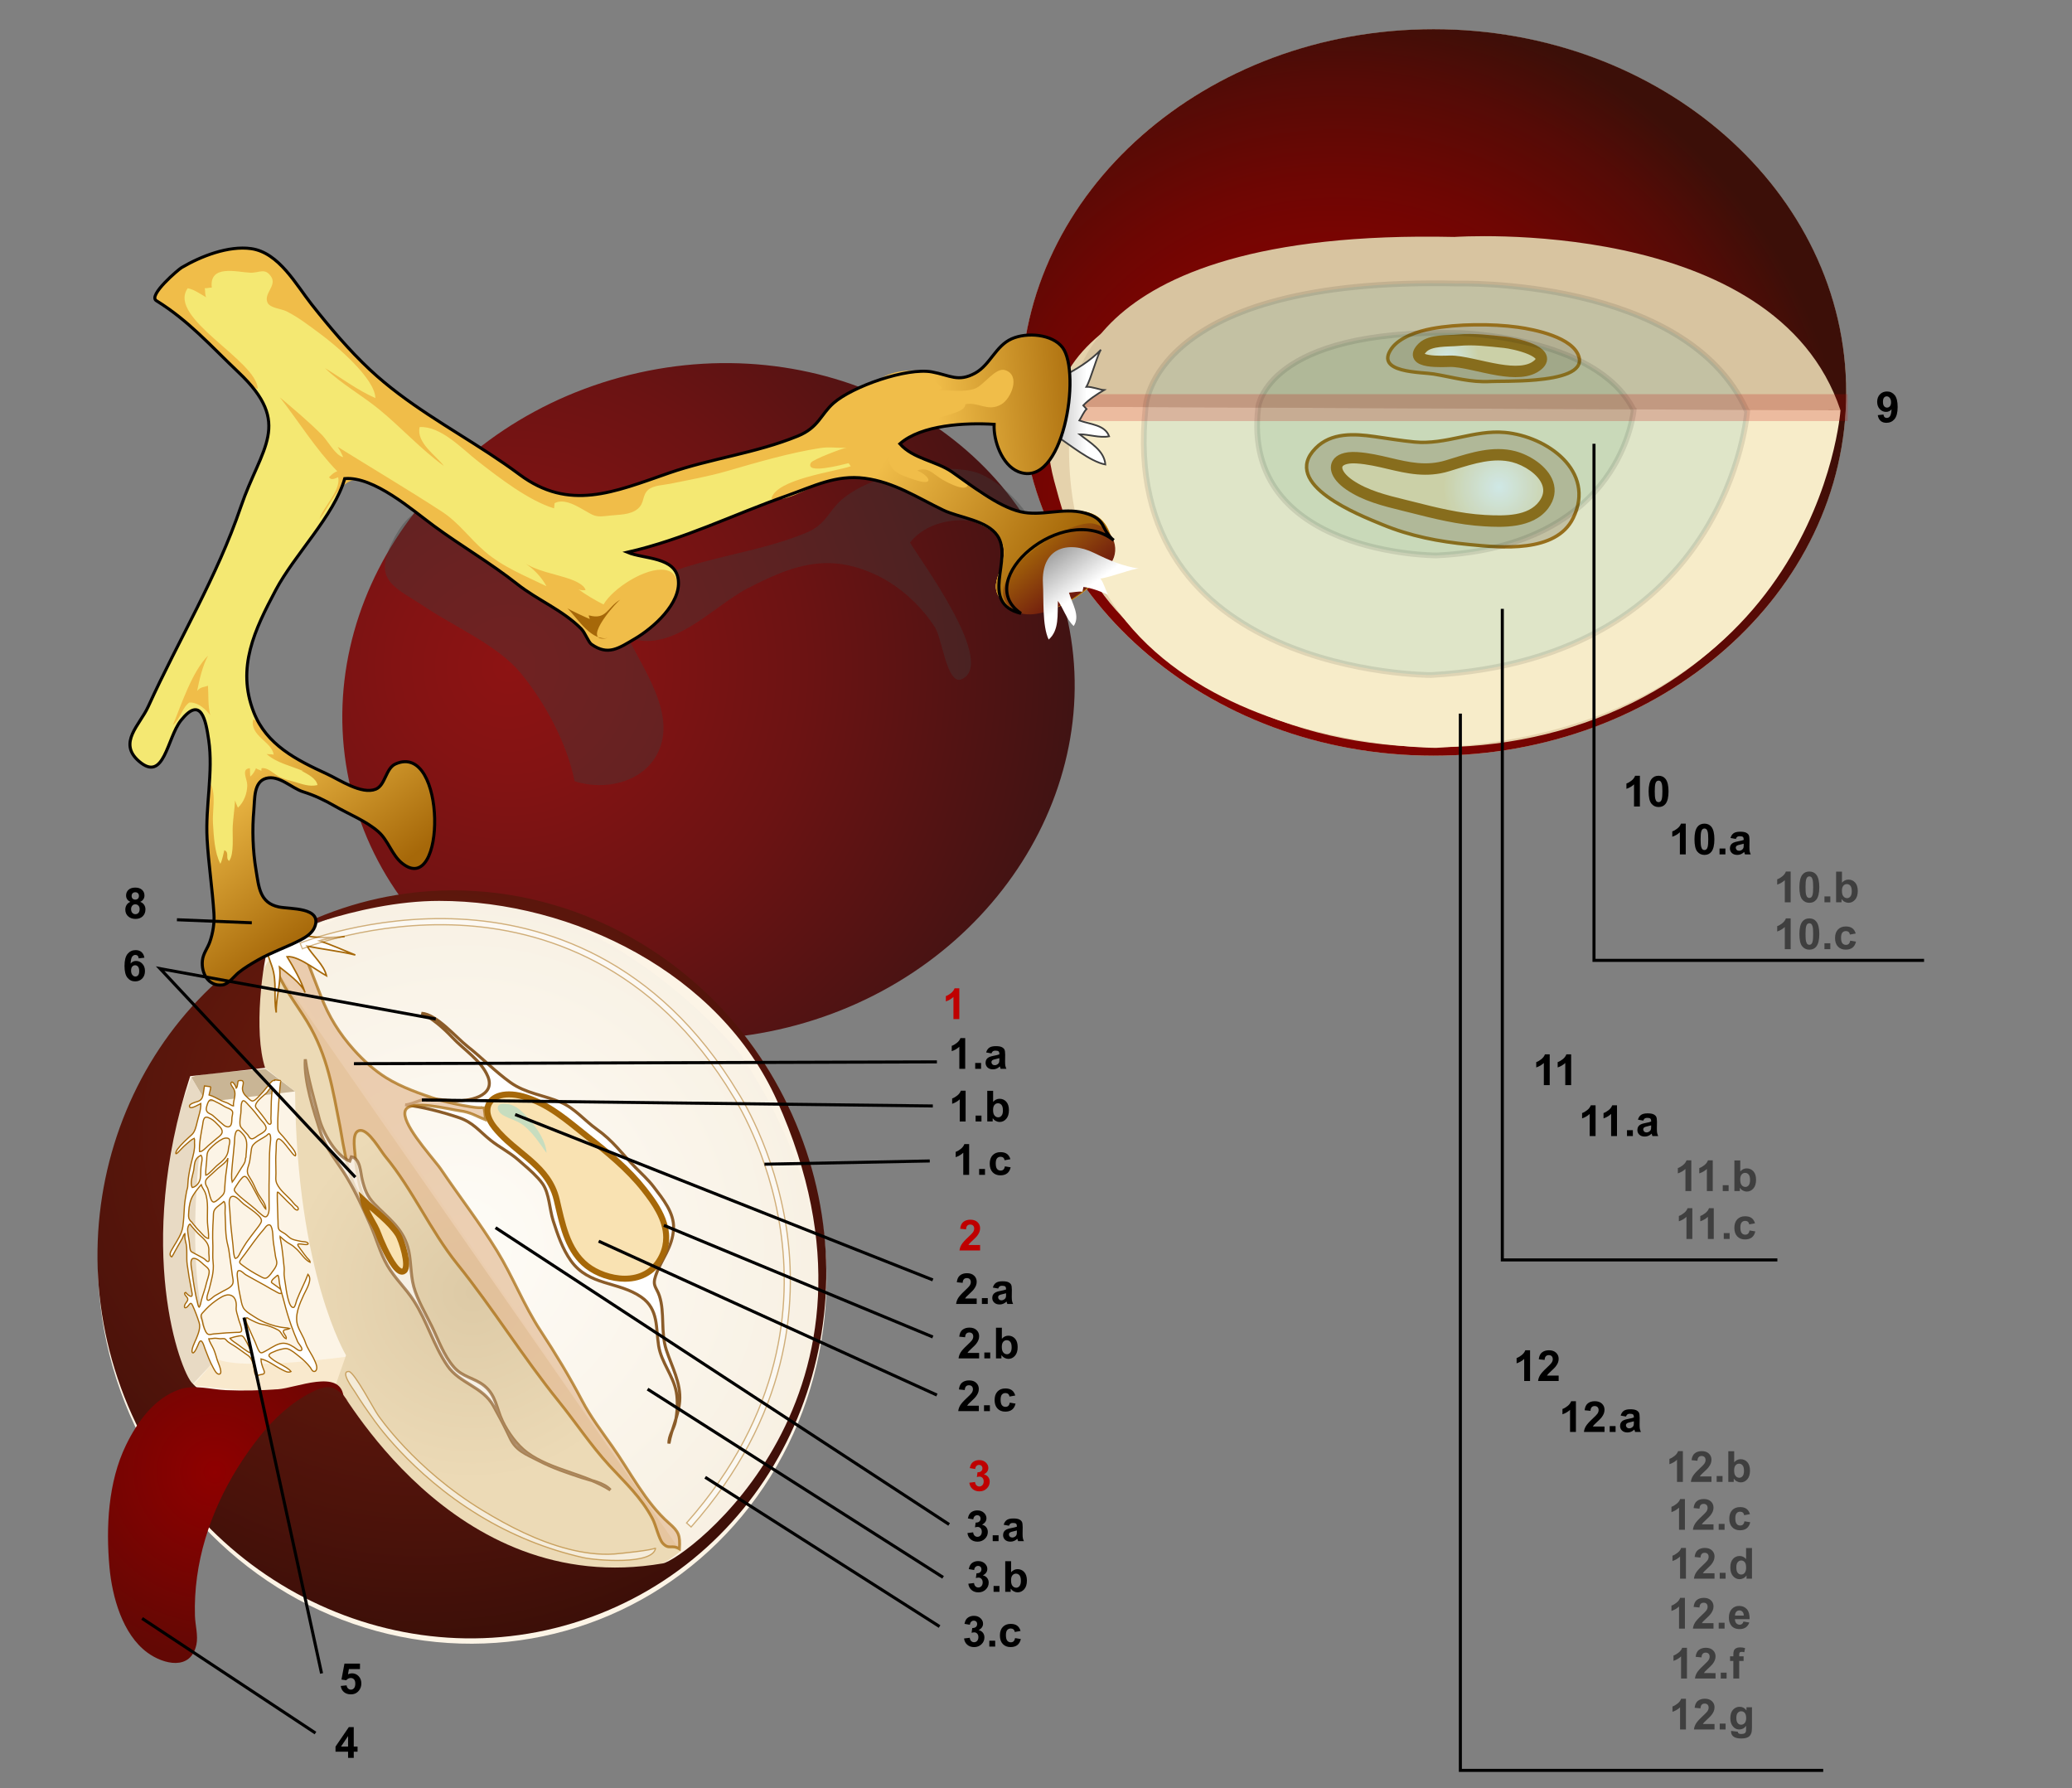 <?xml version="1.0" encoding="utf-8"?>
<!-- Generator: Adobe Illustrator 12.0.0, SVG Export Plug-In . SVG Version: 6.00 Build 51448)  -->
<!DOCTYPE svg PUBLIC "-//W3C//DTD SVG 1.1//EN" "http://www.w3.org/Graphics/SVG/1.1/DTD/svg11.dtd">
<svg  version="1.1" id="Layer_1" xmlns="http://www.w3.org/2000/svg" xmlns:xlink="http://www.w3.org/1999/xlink" width="677.966" height="584.971"
	 viewBox="0 0 677.966 584.971" overflow="visible" enable-background="new 0 0 677.966 584.971" xml:space="preserve">
<rect x="0" y="0" width="677.966" height="584.971" fill="#808080" stroke="none"/>
<radialGradient id="XMLID_16_" cx="178.433" cy="203.315" r="186.418" gradientTransform="matrix(0.965 -0.262 0.262 0.965 -59.062 68.628)" gradientUnits="userSpaceOnUse">
	<stop  offset="0.006" style="stop-color:#8F0000"/>
	<stop  offset="0.196" style="stop-color:#840000"/>
	<stop  offset="0.527" style="stop-color:#680000"/>
	<stop  offset="0.956" style="stop-color:#3A0000"/>
	<stop  offset="1" style="stop-color:#350000"/>
</radialGradient>
<path opacity="0.85" fill="url(#XMLID_16_)" d="M348.117,197.842c15.884,58.532-23.306,120.109-87.533,137.537
	c-64.228,17.43-129.168-15.891-145.052-74.422c-15.883-58.534,23.305-120.113,87.532-137.542
	C267.292,105.985,332.233,139.309,348.117,197.842z"/>
<ellipse transform="matrix(0.931 -0.365 0.365 0.931 -141.137 83.743)" fill="#FCF4E6" cx="151.131" cy="415.516" rx="118.632" ry="122.878"/>
<radialGradient id="XMLID_17_" cx="151.224" cy="408.06" r="155.384" gradientUnits="userSpaceOnUse">
	<stop  offset="0.006" style="stop-color:#FEFCF7"/>
	<stop  offset="1" style="stop-color:#F6EDDD"/>
</radialGradient>
<path fill="url(#XMLID_17_)" d="M89.029,312.839l134.204,195.356c0,0,87.068-59.746,19.229-163.115
	C242.462,345.08,169.482,254.127,89.029,312.839z"/>
<path fill="#FFFFFF" stroke="#8B5C29" stroke-width="0.987" d="M176.037,385.429c0.564,0.619,1.072,1.233,1.49,1.83
	c2.239,3.195,2.251,8.323,3.476,12.11c1.475,4.561,2.999,9.14,5.765,13.038c5.93,8.357,15.648,6.717,23.122,11.978
	c5.662,3.985,4.674,10.042,5.615,15.898c0.877,5.457,4.797,9.737,5.788,15.127c0.542,2.953,0.325,6.676-0.277,9.61
	c-0.499,2.428-2.282,4.76-2.135,7.223c0.818-4.741,3.129-8.987,3.512-13.849c0.467-5.924-2.587-11.307-4.372-16.761
	c-1.902-5.812-0.467-12.164-2.241-17.626c-0.943-2.902-2.414-3.223-1.262-6.613c1.897-5.581,5.578-9.239,5.873-15.5
	c0.242-5.132-3.526-9.707-6.5-13.611c-1.809-2.375-3.963-4.283-6.024-6.389c-4.588-4.69-7.236-8.645-12.667-12.513
	c-3.88-2.764-7.175-6.823-11.604-8.719c-5.585-2.391-11.61-2.957-16.594-6.538c-4.962-3.566-9.207-7.981-13.998-11.756
	c-3.939-3.104-10.161-10.579-15.085-10.871c3.417,1.531,7.307,4.92,10.085,7.896c3.74,4.006,9.424,7.516,11.604,12.733
	c2.75,6.579-6.369,8.351-11.654,7.985c-2.799-0.193-5.607-0.69-8.421-0.545c-1.966,0.102-5.445,2.038-6.991,1.853
	c5.794,0.696,12.073,2.35,17.589,4.2c4.683,1.57,6.726,4.491,10.412,7.428c2.836,2.26,6.119,3.874,8.959,6.346
	C171.413,381.059,174.068,383.269,176.037,385.429z"/>
<g enable-background="new    ">
	<path fill="#F9E2B2" d="M162.989,358.61c-1.748,0.655-2.94,1.86-3.36,3.395c-0.101,0.37-0.17,0.806-0.17,1.304
		c0,1.394,0.539,3.279,2.423,5.616c2.504,3.105,5.507,5.577,8.412,7.968c5.211,4.29,10.134,8.342,11.855,15.606
		c0,0.001,0.47,2.015,0.47,2.015c1.617,7,3.45,14.936,9.482,19.634c3.598,2.803,10.134,5.18,15.982,3.775
		c3.853-0.925,6.817-3.396,8.572-7.146c4.135-8.844-2.403-17.171-5.917-21.641c-5.157-6.565-11.425-11.704-19.083-17.739
		l-2.307-1.843c-5.414-4.355-11.013-8.858-18.215-10.853C168.019,357.839,165.127,357.807,162.989,358.61z"/>
	<g>
		<path fill="#A66809" d="M166.542,357.042c-1.448,0-2.761,0.217-3.901,0.645c-2.052,0.77-3.46,2.211-3.965,4.058
			c-0.445,1.628-0.383,4.303,2.436,7.801c2.567,3.184,5.61,5.688,8.553,8.109c5.08,4.183,9.878,8.131,11.522,15.072
			c0.158,0.664,0.313,1.335,0.47,2.013c1.654,7.159,3.529,15.274,9.836,20.188c3.481,2.713,8.448,4.397,12.963,4.397
			c5.989,0,10.639-2.887,13.093-8.129c1.836-3.928,1.892-8.179,0.169-12.635c-1.43-3.694-3.827-7.005-6.205-10.034
			c-5.224-6.649-11.538-11.827-19.249-17.904c-0.76-0.6-1.541-1.228-2.297-1.836c-5.493-4.418-11.173-8.986-18.572-11.035h-0.001
			C169.693,357.28,168.061,357.042,166.542,357.042L166.542,357.042z M160.445,363.317c-0.004-1.779,1.073-3.102,2.889-3.783
			c0.901-0.338,1.984-0.519,3.208-0.519c1.3,0,2.759,0.204,4.326,0.637c8.03,2.225,14.151,7.767,20.174,12.521
			c6.776,5.34,13.605,10.809,18.919,17.572c3.359,4.278,7.031,9.475,7.042,15.103c0.003,1.798-0.367,3.641-1.241,5.511
			c-2.407,5.143-6.805,6.992-11.305,6.992c-4.414,0-8.927-1.781-11.75-3.981c-6.315-4.92-7.815-13.595-9.598-21.098
			c-2.787-11.763-13.584-15.438-20.459-23.965C161.127,366.417,160.449,364.725,160.445,363.317L160.445,363.317z"/>
	</g>
</g>
<path fill="#C7DDBF" d="M164.566,364.821c2.34,1.339,4.779,1.751,6.939,3.525c3.028,2.488,5.118,5.75,7.307,8.836
	c-0.098-3.543-2.956-7.889-5.234-10.526c-1.686-1.952-3.76-4.379-6.355-5.217c-0.868-0.28-3.042-0.646-3.842-0.004
	C162.108,362.459,163.437,364.173,164.566,364.821z"/>
<g>
	<path fill="#FFFFFF" stroke="#BF0000" stroke-width="0.933" d="M143.86,422.736c10.925,7.172,26.238,32.063,26.024,42.504
		c-0.254,12.348-12.921,9.203-19.69,3.402c-9.178-7.865-18.377-23.178-17.621-36.172
		C133.034,424.555,136.269,417.758,143.86,422.736z"/>
	<g enable-background="new    ">
		<path fill="#E2C89C" d="M142.204,436.472L142.204,436.472c-3.391,1.89-1.729,8.288-0.858,10.951
			c1.2,3.666,8.914,15.447,14.022,15.182c1.769-0.092,2.963-1.522,3.552-4.253c0.974-4.518-5.496-16.53-11.165-20.73
			C145.053,435.62,143.245,435.892,142.204,436.472z"/>
		<g>
			<path fill="#A66809" d="M143.877,435.481c-0.702,0.002-1.357,0.169-1.948,0.498c-3.756,2.094-2.034,8.823-1.12,11.619
				c0.701,2.14,3.045,5.979,5.574,9.128c2.361,2.941,5.807,6.447,8.81,6.447c1.488,0,3.437-0.816,4.275-4.703
				c0.498-2.312-0.692-5.703-1.777-8.143c-1.413-3.172-3.448-6.508-5.583-9.151C150.011,438.578,146.879,435.481,143.877,435.481
				L143.877,435.481z M143.878,436.607c0.141,0,0.285,0.01,0.43,0.027c0.166,0.021,0.334,0.053,0.504,0.096
				c0.026,0.007,0.052,0.014,0.078,0.021c0.196,0.053,0.396,0.121,0.597,0.202c0.014,0.005,0.027,0.011,0.041,0.017
				c5.924,2.434,13.874,16.473,12.841,21.264l0,0c-0.589,2.73-1.741,3.814-3.175,3.814c-4.601,0-12.115-11.136-13.314-14.8
				c-0.525-1.606-1.143-4.032-1.142-6.169c0-1.798,0.439-3.391,1.739-4.115C142.912,436.722,143.383,436.608,143.878,436.607
				L143.878,436.607L143.878,436.607L143.878,436.607z"/>
		</g>
	</g>
</g>
<g opacity="0.31">
	<linearGradient id="XMLID_18_" gradientUnits="userSpaceOnUse" x1="191.311" y1="518.745" x2="145.114" y2="452.483">
		<stop  offset="0" style="stop-color:#A66809"/>
		<stop  offset="0.112" style="stop-color:#B9893E"/>
		<stop  offset="0.235" style="stop-color:#CBA871"/>
		<stop  offset="0.361" style="stop-color:#DBC29C"/>
		<stop  offset="0.487" style="stop-color:#E8D8C0"/>
		<stop  offset="0.614" style="stop-color:#F2E9DC"/>
		<stop  offset="0.741" style="stop-color:#F9F5EF"/>
		<stop  offset="0.869" style="stop-color:#FEFDFB"/>
		<stop  offset="1" style="stop-color:#FFFFFF"/>
		<stop  offset="1" style="stop-color:#F9E2B2"/>
	</linearGradient>
	<path fill="url(#XMLID_18_)" d="M130.171,486.283c1.813,2.623,4.042,4.719,6.722,6.967c4.409,3.857,8.574,7.504,14.539,10.061
		c9.758,4.184,20.627,6.938,31.156,8.105c10.397,1.152,24.095,0.422,28.44-10.902c1.72-4.482,0.021-8.463-2.46-12.25
		c0.079,1.316,0.783,2.645,0.917,4.008c0.364,3.699-1.081,7.275-3.345,10.17c-6.906,8.826-22.328,5.729-31.68,3.85
		c-7.314-1.469-14.689-3.465-21.558-6.41c-5.425-2.326-10.044-6.289-14.846-9.648c-2.15-1.504-3.784-3.152-5.634-4.939
		c-2-1.934-5.235-5.08-5.863-7.908c0.364,1.637,0.708,3.387,1.396,4.936C128.609,483.795,129.347,485.094,130.171,486.283z"/>
</g>
<g>
	<ellipse fill="#E5D2AC" cx="469.064" cy="128.405" rx="135.015" ry="118.837"/>
	
		<radialGradient id="XMLID_19_" cx="437.337" cy="73.961" r="168.064" gradientTransform="matrix(1 0 0 -1 0 242.789)" gradientUnits="userSpaceOnUse">
		<stop  offset="0" style="stop-color:#8F0000"/>
		<stop  offset="0.237" style="stop-color:#8B0100"/>
		<stop  offset="0.451" style="stop-color:#810301"/>
		<stop  offset="0.654" style="stop-color:#6E0603"/>
		<stop  offset="0.851" style="stop-color:#550B06"/>
		<stop  offset="1" style="stop-color:#3C0F08"/>
	</radialGradient>
	<path fill="url(#XMLID_19_)" d="M469.07,247.223c-74.567,0-135.015-53.206-135.015-118.837
		c0-65.633,60.448-118.837,135.015-118.837s135.015,53.204,135.015,118.837C604.085,194.017,543.638,247.223,469.07,247.223z
		 M591.952,167.932c4.059-10.196,6.471-21.01,6.443-31.995c-0.041-16.256-16.303-30.717-29.699-36.855
		c-7.422-3.4-14.975-6.704-22.377-10.057c-6.595-2.986-14.903-2.997-22.204-3.782c-17.808-1.915-35.04-4.132-53.215-3.33
		c-21.998,0.971-44.459,0.674-65.916,6.308c-18.007,4.728-43.378,15.111-54.13,31.048c-8.175,12.117-9.676,23.768-5.956,37.959
		c4.17,15.909,9.229,30.057,20.339,42.437c10.725,11.953,22.906,21.301,37.128,28.837c20.754,10.997,44.139,15.963,67.547,15.914
		c2.255-0.005,4.505-0.008,6.758-0.102c22.473-0.917,45.096-6.961,64.612-18.219c14.266-8.23,26.727-19.36,36.433-32.67
		C583.396,185.635,588.33,177.03,591.952,167.932z"/>
	<path fill="#F7ECC9" d="M350.533,133.078l251.682,1.161c0,0-7.291,103.478-132.307,110.433
		C469.908,244.671,338.783,244.76,350.533,133.078z"/>
	<path fill="#D8C4A0" d="M602.215,134.239l-251.682-1.161c0,0-3.351-58.413,125.357-55.561
		C475.891,77.517,580.895,70.183,602.215,134.239z"/>
	<g>
		<path fill="#D8C4A0" stroke="#A66809" stroke-width="1.12" d="M462.814,144.599c10.28,1.003,19.529-4.031,29.588-3.116
			c13.714,1.248,29.866,12.61,22.346,27.996c-5.637,11.529-23.618,9.683-34.07,8.667c-9.96-0.968-19.176-2.732-28.397-6.543
			c-7.39-3.053-33.474-13.141-21.803-24.975c5.115-5.187,12.612-4.75,19.258-3.801C454.163,143.459,458.463,144.174,462.814,144.599
			z"/>
		<g enable-background="new    ">
			
				<radialGradient id="XMLID_20_" cx="490.441" cy="83.423" r="18.335" gradientTransform="matrix(1 0 0 -1 0 242.789)" gradientUnits="userSpaceOnUse">
				<stop  offset="0.006" style="stop-color:#FFFFFF"/>
				<stop  offset="1" style="stop-color:#F9E2B2"/>
			</radialGradient>
			<path fill="url(#XMLID_20_)" d="M437.474,153.939c-0.76-2.566,1.347-4.521,6.531-4.181c10.328,0.679,18.919,5.893,29.635,2.619
				c6.836-2.088,14.442-4.853,21.645-2.986c6.5,1.685,15.297,8.426,9.812,15.778c-4.159,5.57-12.48,5.537-19.258,5.164
				c-8.12-0.446-16.024-2.403-23.802-4.377c-6.914-1.755-14.501-3.232-20.488-7.331
				C439.278,157.073,437.907,155.406,437.474,153.939z"/>
		</g>
		<path fill="#A66809" d="M506.593,166.286c2.074-2.784,2.621-5.825,1.576-8.795c-1.777-5.056-7.683-8.679-12.417-9.907
			c-7.081-1.835-14.389,0.439-20.838,2.445l-1.819,0.563c-6.431,1.966-12.123,0.625-18.151-0.795
			c-3.439-0.811-6.996-1.649-10.816-1.9c-4.617-0.303-6.739,1.075-7.705,2.285c-0.638,0.799-0.964,1.754-0.964,2.778
			c0,0.49,0.074,0.997,0.226,1.51c0.583,1.974,2.247,3.944,4.811,5.696c5.499,3.765,12.062,5.377,18.408,6.936l2.674,0.664
			c7.317,1.857,15.61,3.962,24.16,4.433C491.255,172.501,501.528,173.066,506.593,166.286z M443.883,151.622
			c3.511,0.231,6.914,1.033,10.206,1.809c6.242,1.471,12.701,2.992,20.096,0.732l1.838-0.568c6.267-1.949,12.741-3.964,18.793-2.396
			c3.831,0.994,8.58,3.971,9.832,7.532c0.631,1.792,0.288,3.534-1.046,5.323c-3.575,4.779-10.986,4.784-17.661,4.417
			c-8.187-0.45-16.293-2.507-23.445-4.323l-2.701-0.671c-6.022-1.48-12.251-3.01-17.192-6.392c-1.767-1.208-3.016-2.583-3.338-3.675
			v0c-0.173-0.586,0-0.805,0.074-0.898C439.754,151.991,441.194,151.445,443.883,151.622z M435.684,154.47L435.684,154.47
			L435.684,154.47z"/>
	</g>
	<path fill="#C6B08D" stroke="#A66809" stroke-width="1.12" d="M502.548,124.283c-6.327,0.568-12.802,0.399-14.826,0.514
		c-6.594,0.374-12.162-1.363-18.599-2.437c-4.014-0.669-19.393-0.315-13.854-8.272c2.653-3.812,8.88-5.766,13.196-6.567
		c8.361-1.554,19.703-1.642,28.157-0.479c5.467,0.753,18.162,3.299,20.017,9.742C518.063,121.732,510.419,123.578,502.548,124.283z"
		/>
	
		<radialGradient id="XMLID_21_" cx="422.532" cy="316.304" r="10.261" gradientTransform="matrix(-0.999 0.049 0.049 0.999 880.248 -219.379)" gradientUnits="userSpaceOnUse">
		<stop  offset="0.006" style="stop-color:#FFFFFF"/>
		<stop  offset="1" style="stop-color:#F9E2B2"/>
	</radialGradient>
	<path fill="url(#XMLID_21_)" stroke="#A66809" stroke-width="3.733" enable-background="new    " d="M490.303,120.992
		c-5.802-0.957-11.901-2.869-15.866-2.811c-1.883,0.026-14.336,0.865-8.957-4.469c2.564-2.545,8.286-2.076,11.618-2.407
		c5.13-0.51,10.111,0.169,15.216,0.675c2.801,0.278,15.968,3.038,10.886,7.391C500.206,121.934,495.368,121.826,490.303,120.992z"/>
	<path opacity="0.1" fill="#00A0C6" stroke="#000000" stroke-width="1.867" d="M571.695,134.455c0,0-5.699,80.943-103.489,86.384
		c0,0-102.567,0.069-93.379-87.29l-0.014-0.178c0,0,1.41-42.839,101.991-40.61c0,0,74.942-2.035,94.687,41.517L571.695,134.455z"/>
	<path opacity="0.1" fill="#006B33" stroke="#000000" stroke-width="1.867" d="M534.558,134.027c0,0-3.496,44.757-64.525,47.691
		c0,0-64.013-0.041-58.344-48.342l-0.01-0.098c0,0,2.523-25.653,65.301-24.343c0,0,45.094,0.896,57.451,24.994L534.558,134.027z"/>
	<rect x="349.368" y="128.958" opacity="0.21" fill="#BF0000" width="255.19" height="8.794"/>
</g>
<path fill="#C9B595" d="M86.892,349.728c0,0-22.89,1.376-24.286,2.771l4.782,8.025l29.17-3.464L86.892,349.728z"/>
<path fill="#E8DAC4" d="M67.388,360.524c0,0-9.889,57.35,3.444,84.017l-8.606,9.188c0,0-21-44.563,0.381-101.229L67.388,360.524z"/>
<path fill="#F9E9CD" d="M63.165,453.208c0,0,36.893,4.681,46.727-0.319l4.333-9.161c0,0-34.705,4.964-43.394,0.813L63.165,453.208z"
	/>
<path fill="none" stroke="#FFFFFF" stroke-width="2" d="M90.103,312.07"/>
<radialGradient id="XMLID_22_" cx="154.609" cy="422.894" r="61.636" gradientUnits="userSpaceOnUse">
	<stop  offset="0.006" style="stop-color:#DDCAA6"/>
	<stop  offset="1" style="stop-color:#ECDAB6"/>
</radialGradient>
<path fill="url(#XMLID_22_)" d="M85.892,348.728c0,0-3.807-28.64,2.277-34.724l134.511,193.387c0,0-17.788,18.754-68.788,7.337
	c0,0-44-23.583-44-61.839l3.333-9.494c0,0-16.181-26.793-16.667-86.334L85.892,348.728z"/>
<radialGradient id="XMLID_23_" cx="138.082" cy="370.002" r="169.359" gradientUnits="userSpaceOnUse">
	<stop  offset="0.006" style="stop-color:#701B0E"/>
	<stop  offset="0.293" style="stop-color:#66190D"/>
	<stop  offset="0.785" style="stop-color:#4A120A"/>
	<stop  offset="1" style="stop-color:#3C0F08"/>
</radialGradient>
<path fill="url(#XMLID_23_)" d="M261.591,370.381c24.751,63.189-4.637,133.787-65.644,157.682
	c-61.005,23.896-130.524-7.957-155.276-71.146c-24.752-63.189,4.636-133.789,65.642-157.684
	C167.319,275.335,236.839,307.189,261.591,370.381z M216.879,511.471c6.967-1.195,80.649-55.046,37.346-151.41
	c-18.737-41.697-66.769-65.322-110.492-65.333c-27.382-0.006-55.513,12.995-55.513,12.995c-2.351,7.331-5.319,29.639-1.486,41.617
	l-24.509,2.723c-18.333,56.332-3.182,96.601,0.651,100.434c4.201,4.2,3.369,4.565,47.015,0.393
	C111.186,452.765,147.392,523.395,216.879,511.471z"/>
<path opacity="0.7" fill="#E4BC96" stroke="#A66809" stroke-width="0.933" d="M143.514,381.482
	c-3.265-4.232-12.24-14.191-10.909-18.081c1.342-3.924,14.631-0.409,17.787-0.007c3.661,0.467,5.45,1.772,8.413,2.936
	c-0.013-1.504-0.281-2.854-0.488-4.355c0.211,1.534-13.501-1.702-14.914-2.178c-5.728-1.928-11.889-4-17.037-7.207
	c-3.734-2.326-7.317-5.521-10.56-9.137c-4.821-5.37-8.208-10.908-10.777-17.501c-0.691-1.774-7.898-20.515-8.224-20.493
	c-4.045,0.259-7.646,7.379-6.788,10.421c1.705,6.039,7.217,12.939,10.475,18.346c6.804,11.291,8.302,21.974,10.794,34.525
	c0.751,3.778,3.411,24.489,9.536,24.055c-3.318,0.226-4.478-13.026-4.637-15.007c-0.2-2.48-1.114-7.805,1.717-7.985
	c2.775-0.178,6.601,6.631,8.114,8.46c9.064,10.957,14.758,24.271,23.643,35.308c11.61,14.421,21.432,30.351,33.095,44.802
	c5.566,6.896,10.659,14.589,16.646,21.1c5.227,5.683,10.375,10.333,14.114,17.402c1.067,2.016,2.061,6.621,3.351,8.008
	c2.065,2.222,2.88,0.292,5.45,1.827c0.271-4.491-0.208-5.617-3.428-8.437c-7.656-6.706-12.658-16.727-18.496-25.013
	c-3.446-4.891-7.145-9.751-9.915-15.024c-4.139-7.881-8.688-15.41-13.574-22.84c-5.531-8.411-9.032-17.642-14.283-26.187
	c-5.664-9.216-12.313-17.771-18.364-26.726C144.065,382.211,143.813,381.871,143.514,381.482z"/>
<radialGradient id="XMLID_24_" cx="70.316" cy="481.556" r="60.782" gradientUnits="userSpaceOnUse">
	<stop  offset="0" style="stop-color:#8F0000"/>
	<stop  offset="1" style="stop-color:#630804"/>
</radialGradient>
<path fill="url(#XMLID_24_)" d="M113.892,458.395c-4.117-5.06-6.148-5.831-12-2.876c-6.574,3.319-12.282,8.582-16.889,14.376
	c-10.537,13.25-18.211,29.078-20.525,45.943c-0.582,4.24-0.822,8.528-0.691,12.807c0.091,2.978,1.108,6.47,0.475,9.412
	c-1.851,8.602-10.745,6.492-16.052,2.588c-8.165-6.007-11.516-18.308-12.391-27.916c-1.191-13.078-0.45-27.899,5.39-39.926
	c3.734-7.689,9.304-15.463,17.703-18.303c4.653-1.574,10.157,0.091,15.028,0.294c5.652,0.235,11.319,0.109,16.961-0.288
	c6.096-0.43,20.531-6.871,21.49,2.389"/>
<g>
	<path opacity="0.36" fill="#3F3F3F" d="M257.441,186.705c9.731-3.417,18.591-3.654,29.39,1.455
		c7.603,3.597,14.661,10.066,19.182,17.219c2.216,3.505,3.903,18.875,8.603,16.845c11.671-5.042-13.172-38.515-16.869-44.735
		c5.04-6.385,14.435-8.409,22.118-6.739c2.286,0.497,19.293,10.702,18.778,11.728c5.213-10.376-11.493-26.454-20.708-28.335
		c-12.514-2.555-32.899,0.86-42.692,9.47c-4.239,3.728-4.863,8.002-11.721,10.8c-13.762,5.616-28.364,7.298-42.204,12.107
		c-18.077,6.283-32.585,12.556-48.848,0.454c-7.318-5.446-20.582-17.756-29.099-19.996c-7.322-1.926-11.65,3.605-14.962,10.172
		c-6.582,13.045,0.904,14.912,10.938,21.606c9.61,6.411,23.559,12.4,31.042,21.452c7.975,9.652,15.24,23.181,17.613,35.359
		c10.092,3.325,23.523,0.332,27.847-10.663c4.761-12.104-5.288-25.803-10.406-36.428c14.25,5.698,27.636-9.992,39.147-15.982
		C249.161,190.114,253.377,188.132,257.441,186.705z"/>
	<path fill="#FFFFFF" stroke="#A66809" stroke-width="0.5" d="M101.638,315.997c1.965,1.216,3.831,2.498,5.188,3.223
		c-0.864-3.612-4.466-6.511-6.394-9.75c5.204,1.155,10.789,1.677,15.833,2.96c-3.924-1.606-7.742-3.299-11.768-4.658
		c2.322-0.742,5.757-1.195,8.289-1.389c-3.916,0.299-8.449,0.589-12.321-0.163c-3.153-0.612-8.167-3.826-11.255-1.631
		c-3.956,2.811-1.397,8.141-0.214,11.602c1.749,5.114,0.433,9.857,1.394,15.063c-0.165-5.038,1.723-9.873,1.086-14.872
		c2.242,1.801,7.403,5.519,8.339,8.35c-1.362-4.12-3.685-8.117-5.87-11.732C95.964,312.737,98.898,314.303,101.638,315.997z"/>
	<g>
		
			<linearGradient id="XMLID_25_" gradientUnits="userSpaceOnUse" x1="434.661" y1="138.699" x2="423" y2="122.682" gradientTransform="matrix(0.588 -0.809 0.809 0.588 -12.148 403.359)">
			<stop  offset="0" style="stop-color:#FFFFFF"/>
			<stop  offset="1" style="stop-color:#8C8C8C"/>
		</linearGradient>
		<path fill="url(#XMLID_25_)" stroke="#3F3F3F" stroke-width="0.56" d="M355.471,126.545c1.435-2.369,3.77-11.085,4.786-12.145
			c-3.563,3.719-7.899,6.301-12.682,8.835c-8.764,4.643-11.471,13.266-1.809,19.484c4.34,2.792,11.008,8.329,15.913,9.245
			c-0.384-4.653-5.055-7.156-8.439-9.878c2.851-0.044,6.632,1.284,9.667,0.651c-1.348-3.77-6.167-3.874-9.736-5.17
			c0.696-1.071,1.469-2.881,2.354-3.748c-0.359-0.396-0.72-0.79-1.083-1.179c1.85-1.961,4.466-3.659,6.805-5.035
			C359.839,127.523,357.318,126.458,355.471,126.545z"/>
		<g>
			<path fill="#F4E872" d="M257.436,162.185c8.86-3.123,16.074-6.938,25.478-5.716c9.645,1.254,17.131,6.277,25.71,10.415
				c5.147,2.483,18.301,4.853,19.661,11.952c1.507,7.888-7.036,12.689,1.214,19.169c4.493,3.531,10.124,2.772,15.231,1.07
				c8.892-2.966,22.61-13.802,18.319-24.892c-4.743-12.257-19.951-4.563-29.232-6.781c-7.373-1.761-16.225-8.786-22.355-13.026
				c-5.179-3.582-12.76-4.287-17.019-9.187c7.05-6.216,21.501-6.956,30.833-6.365c-0.25,5.379,2.576,13.285,7.864,15.465
				c14.787,6.094,20.766-32.44,14.508-40.616c-3.352-4.38-11.629-5.042-16.627-2.827c-5.248,2.326-7.02,8.492-11.909,11.207
				c-5.614,3.119-8.323,0.691-14.201-0.377c-8.177-1.487-25.935,4.712-32.172,10.195c-4.24,3.728-4.863,8.002-11.721,10.8
				c-13.762,5.616-28.365,7.298-42.205,12.107c-18.077,6.283-32.584,12.556-48.847,0.454c-12.772-9.506-26.863-16.855-39.526-26.418
				c-3.246-2.452-6.398-5.049-9.41-7.864c-6.835-6.389-13.245-13.997-19.041-21.334C96.9,93.173,91.27,82.639,82.22,81.35
				c-7.471-1.063-16.503,2.486-22.792,6.19c-1.04,0.612-11.065,9.1-8.274,10.826c10.625,6.571,17.891,14.896,26.927,23.47
				c17.84,16.929,7.392,24.395,0.743,43.913c-7.935,23.299-20.164,43.122-30.33,65.426c-2.766,6.07-9.984,11.799-3.059,17.836
				c8.334,7.266,9.196-7.574,13.769-13.317c6.659-8.367,8.161,0.065,9.087,6.413c1.535,10.5-1.11,21.578-0.527,32.256
				c0.45,8.235,1.745,16.422,2.246,24.599c0.186,3.037-0.335,6.278-1.337,9.152c-0.755,2.167-2.208,3.792-2.447,6.163
				c-0.413,4.1,1.945,8.527,6.584,7.953c1.949-0.242,3.812-2.883,5.288-4.064c1.937-1.555,4.023-2.793,6.161-4.02
				c4.501-2.586,9.475-4.232,14.054-6.611c1.835-0.953,3.901-2.301,4.673-4.287c2.537-6.529-8.101-5.766-11.766-6.541
				c-6.27-1.33-6.513-6.508-7.442-12.034c-1.066-6.331-1.306-13.361-0.709-19.748c0.327-3.5-0.115-9.141,3.984-10.281
				c4.272-1.187,8.327,3.195,12.115,4.386c3.841,1.208,6.943,2.696,10.479,4.732c4.52,2.603,10.274,4.883,14.202,8.378
				c3.22,2.863,4.384,7.575,7.679,10.238c14.546,11.759,14.681-39.934-2.119-32.447c-3.23,1.44-3.294,6.981-6.466,8.255
				c-4.633,1.861-11.873-3.101-15.888-4.945c-10.17-4.676-19.85-9.572-24.028-20.229c-5.728-14.61,0.336-27.032,7.207-39.989
				c6.143-11.584,19.068-24.289,22.561-36.447c9.534-0.778,21.984,10.188,29.158,15.466c8.938,6.581,18.562,12.147,27.279,19.036
				c6.682,5.279,14.887,8.516,20.926,14.61c1.327,1.338,2.326,4.36,3.396,5.111c5.446,3.823,8.874,1.296,14.326-1.916
				c5.791-3.414,14.999-11.465,14.063-19.196c-0.925-7.627-11.202-6.715-16.649-9.008
				C223.906,176.417,239.653,168.448,257.436,162.185z"/>
			<linearGradient id="XMLID_26_" gradientUnits="userSpaceOnUse" x1="77.371" y1="253.101" x2="111.903" y2="297.898">
				<stop  offset="0" style="stop-color:#F0BD49"/>
				<stop  offset="1" style="stop-color:#A66809"/>
			</linearGradient>
			<path fill="url(#XMLID_26_)" d="M138.065,252.282c-2.085-2.791-4.966-4.018-8.671-2.366c-3.23,1.44-3.294,6.981-6.466,8.255
				c-4.633,1.861-11.873-3.101-15.888-4.945c-5.035-2.313-10.126-4.714-14.552-8.09c-2.059-1.571-4.252-3.452-5.875-5.464
				c-0.913-1.132-1.976-4.376-3.815-4.209c-1.021,5.35,6.134,7.158,6.758,11.416c-0.691-0.177-1.658-0.073-2.354-0.209
				c3.444,2.997,7.86,3.806,11.954,5.569c-0.143-0.02-0.288-0.033-0.433-0.041c1.85,1.041,4.758,2.406,5.158,4.638
				c-2.75,0.642-5.1-0.377-7.766-1.128c-1.927-0.543-3.396-0.82-5.212-1.87c-1.595-0.922-3.377-2.824-5.333-2.516
				c-0.02,0.283-0.063,0.587-0.062,0.864c-0.527-0.375-1.26-0.401-1.742-0.871c-0.426,1.026-1.036,2.069-1.883,2.742
				c-0.1-0.895-0.029-1.839-0.116-2.732c-3.016,0.182-0.861,3.573-0.865,5.498c-0.006,2.756-1.101,5.614-3.055,7.415
				c-0.341-0.733-0.705-1.659-0.933-2.368c-0.163,2.787-0.605,5.568-0.762,8.407c-0.168,3.059,0.54,8.981-1.167,11.389
				c-1.369-0.891,0.227-2.782-1.587-3.527c-0.36,1.307-0.647,3.237-1.299,4.453c-1.955-3.844-2.136-9.034-2.418-13.264
				c-0.252-3.797,1.063-9.269-0.694-12.73c-1.729,1.493-0.95,5.862-1.078,7.9c-0.205,3.281-0.336,6.569-0.157,9.854
				c0.45,8.235,1.745,16.422,2.246,24.599c0.186,3.037-0.335,6.277-1.337,9.152c-0.755,2.168-2.208,3.791-2.447,6.162
				c-0.413,4.1,1.945,8.527,6.584,7.953c1.949-0.242,3.812-2.881,5.288-4.064c1.937-1.553,4.023-2.793,6.161-4.02
				c4.501-2.584,9.475-4.232,14.054-6.611c1.835-0.953,3.901-2.3,4.673-4.287c2.537-6.529-8.101-5.766-11.766-6.539
				c-6.27-1.332-6.513-6.508-7.442-12.035c-1.066-6.331-1.306-13.361-0.709-19.749c0.327-3.5-0.115-9.141,3.984-10.281
				c4.272-1.187,8.327,3.196,12.115,4.386c3.841,1.208,6.943,2.696,10.479,4.732c4.52,2.603,10.274,4.883,14.202,8.378
				c3.22,2.863,4.384,7.576,7.679,10.239C142.851,291.529,145.434,262.143,138.065,252.282z"/>
			<path fill="#F0BD49" d="M220.747,188.265c-0.644-0.902-1.661-1.561-3.16-1.805c-6.21-1.01-17.116,6.05-20.107,11.298
				c-2.82-1.426-5.706-3.115-8.228-4.969c0.755,0.37,1.548,0.312,2.355,0.279c-0.405-1.761-3.553-3.089-5.196-3.664
				c-4.704-1.643-11.113-2.588-15.161-5.521c3.231,2.095,5.755,4.648,7.569,7.9c-7.039-3.441-14.188-6.188-20.262-11.433
				c-4.904-4.233-8.471-9.402-13.972-12.979c-11.238-7.302-22.84-14.178-34.113-21.197c0.693,0.975,1.333,2.262,1.82,3.37
				c-2.399-0.372-5.176-5.478-6.875-7.186c-4.366-4.391-9.164-8.41-13.84-12.369c6.295,8.091,11.582,16.74,18.779,24.19
				c-1.113,0.367-1.84,1.11-2.68,1.936c0.606,1.146,1.987,0.428,2.976,0.009c0.974,4.331-4.848,9.637-6.085,13.591
				c3.428-4.112,6.838-13.963,13.373-12.586c9.045,1.903,16.802,9.608,24.009,14.912c8.938,6.579,18.562,12.146,27.279,19.036
				c6.682,5.279,14.887,8.516,20.926,14.608c1.327,1.338,2.326,4.36,3.396,5.111c5.446,3.824,8.874,1.298,14.326-1.914
				c4.816-2.838,9.596-6.929,12.313-11.881C221.604,194.422,222.386,190.558,220.747,188.265z"/>
			<path fill="#F0BD49" d="M257.615,162.792c3.342-0.977,6.793-2.973,9.537-3.936c5.218-1.832,10.135-3.119,15.762-2.388
				c9.645,1.254,17.131,6.277,25.71,10.415c5.147,2.483,18.301,4.853,19.661,11.952c1.507,7.888-7.036,12.689,1.214,19.169
				c4.493,3.531,10.124,2.772,15.231,1.07c8.892-2.966,22.61-13.802,18.319-24.892c-4.743-12.257-19.951-4.563-29.232-6.781
				c-7.373-1.761-16.225-8.786-22.355-13.026c-5.179-3.582-12.76-4.287-17.019-9.187c7.05-6.216,21.501-6.956,30.833-6.365
				c-0.25,5.379,2.576,13.285,7.864,15.465c14.787,6.094,20.766-32.44,14.508-40.616c-3.352-4.38-11.629-5.042-16.627-2.827
				c-5.248,2.326-7.02,8.492-11.909,11.207c-5.614,3.119-8.323,0.691-14.201-0.377c-8.177-1.487-25.935,4.712-32.172,10.195
				c-4.24,3.728-4.863,8.002-11.721,10.8c-13.762,5.616-28.365,7.298-42.205,12.107c-18.077,6.283-32.584,12.556-48.847,0.454
				c-12.772-9.506-26.863-16.855-39.526-26.418c-3.246-2.452-6.398-5.049-9.41-7.864c-6.835-6.389-13.245-13.997-19.041-21.334
				C96.9,93.173,91.27,82.639,82.22,81.35c-7.471-1.063-16.503,2.486-22.792,6.19c-1.04,0.612-11.065,9.1-8.274,10.826
				c10.625,6.571,17.891,14.896,26.929,23.472c1.776,1.686,3.767,4.668,6.252,5.379c-0.256-9.294-29.787-23.199-22.909-32.927
				c2.239,0.472,4.121,1.897,6.035,2.969c-0.5-0.966-0.223-2.083-0.464-2.971c0.681,0.075,1.613-0.242,2.298-0.186
				c-0.892-7.736,8.344-5.063,12.536-4.887c3.052,0.127,4.793-1.739,6.844,1.23c2.088,3.022-2.566,5.583-1.116,8.604
				c0.833,1.737,4.413,1.943,6.081,2.752c3.848,1.868,7.692,4.878,11.214,7.464c5.04,3.704,17.834,14.493,17.975,20.966
				c-5.864-2.588-11.054-6.515-16.509-9.823c5.302,5.157,12.096,8.879,17.838,13.605c7.246,5.966,13.507,12.898,21.102,18.441
				c-2.607-3.453-9.132-7.646-7.957-12.743c7.017-0.368,13.891,7.144,19.147,11.241c6.769,5.277,16.574,12.865,24.838,15.354
				c0.071-0.582,0.099-1.121,0.186-1.699c2.707-1.427,6.106,0.302,8.603,1.695c4.691,2.62,4.326,2.988,9.381,2.384
				c2.995-0.359,6.828-0.137,9.31-2.304c2.182-1.907,1.287-4.222,3.262-6.079c1.635-1.537,5.081-1.595,7.276-2.043
				c6.272-1.278,12.556-2.395,18.775-4.2c9.557-2.774,20.479-5.966,30.338-7.477c3.232-0.496,5.403,0.089,8.592-0.124
				c-0.846,0.005-11.117,3.854-11.689,4.945c-2.04,3.892,10.022,0.692,12.339,0.122c0.038,0.091,0.691,1.002,0.705,1.013
				c-5.427,1.841-24.467,4.211-25.985,10.609C254.003,163.555,255.793,163.324,257.615,162.792z"/>
			<linearGradient id="XMLID_27_" gradientUnits="userSpaceOnUse" x1="306.736" y1="135.181" x2="357.756" y2="130.204">
				<stop  offset="0" style="stop-color:#F0BD49"/>
				<stop  offset="1" style="stop-color:#A66809"/>
			</linearGradient>
			<path fill="url(#XMLID_27_)" d="M287.885,124.026c5.695,2.42,16.125-3.254,20.348,3.008c-0.288,0.25-0.919,0.443-1.123,0.62
				c3.688-0.057,8.141,0.758,11.788-0.481c2.97-1.008,6.805-7.092,9.955-6.094c5.299,1.677,1.917,9.453-1.258,11.238
				c-4.513,2.539-7.392-0.935-11.73-0.073c0.13,4.216-16.852,4.01-18.692,10.284c1.35-4.601,28.104-3.679,28.104-3.704
				c-0.25,5.379,2.576,13.285,7.864,15.465c14.787,6.092,20.766-32.44,14.508-40.616c-3.352-4.38-11.629-5.042-16.627-2.827
				c-5.248,2.326-7.02,8.492-11.909,11.207c-5.614,3.119-8.323,0.691-14.201-0.377C299.707,120.729,292.298,120.916,287.885,124.026
				z"/>
			<linearGradient id="XMLID_28_" gradientUnits="userSpaceOnUse" x1="289.878" y1="149.815" x2="345.999" y2="184.594">
				<stop  offset="0" style="stop-color:#F0BD49"/>
				<stop  offset="1" style="stop-color:#A66809"/>
			</linearGradient>
			<path fill="url(#XMLID_28_)" d="M283.392,153.955c0.848,2.94,7.593,4.334,10.156,5.49c5.119,2.308,10.023,5,15.076,7.438
				c5.147,2.483,18.301,4.853,19.661,11.952c1.507,7.888-7.036,12.689,1.214,19.169c4.493,3.531,10.124,2.772,15.231,1.07
				c8.892-2.966,22.61-13.802,18.319-24.892c-4.743-12.257-19.951-4.563-29.232-6.781c-4.588-1.098-14.613-5.375-17.158-9.679
				c0.695,4.038-6.416,0.286-8.333-0.84c-2.992-1.755-4.634-4.318-8.231-2.957c4.209,1.792,6.021,5.392-1.119,2.942
				c-4.656-1.597-8.618-2.734-8.213-8.478c-0.697,0.917-2.408,1.827-3.17,2.829c0.164-0.773-0.221-2.378,0.087-3.434
				C285.62,148.112,282.629,151.312,283.392,153.955z"/>
			<linearGradient id="XMLID_29_" gradientUnits="userSpaceOnUse" x1="338.517" y1="176.551" x2="352.205" y2="193.351">
				<stop  offset="0" style="stop-color:#A66809"/>
				<stop  offset="1" style="stop-color:#701B0E"/>
			</linearGradient>
			<path fill="url(#XMLID_29_)" d="M363.216,184.687c-5.376,7.495-23.01,21.009-31.898,14.675
				c-12.792-9.116,17.617-29.671,26.343-28.086c6.034,1.098,9.325,7.896,5.8,13.061C363.38,184.452,363.3,184.568,363.216,184.687z"
				/>
			<linearGradient id="XMLID_30_" gradientUnits="userSpaceOnUse" x1="354.7" y1="193.214" x2="343.039" y2="177.197">
				<stop  offset="0" style="stop-color:#FFFFFF"/>
				<stop  offset="1" style="stop-color:#8C8C8C"/>
			</linearGradient>
			<path fill="url(#XMLID_30_)" d="M360.045,189.268c2.76-0.231,11.185-3.465,12.638-3.267c-5.103-0.696-9.74-2.687-14.602-5.067
				c-8.908-4.362-17.475-1.484-16.826,9.989c0.292,5.151-0.27,13.8,1.872,18.308c3.538-3.046,2.82-8.295,3.031-12.634
				c1.711,2.28,2.858,6.119,5.155,8.203c2.258-3.305-0.49-7.266-1.539-10.915c1.276-0.066,3.194-0.505,4.415-0.299
				c0.109-0.523,0.215-1.046,0.317-1.57c2.674,0.345,5.586,1.464,8.073,2.547C361.82,193.376,361.2,190.711,360.045,189.268z"/>
			<path fill="#A66809" d="M192.973,202.5c-0.071-0.414-0.319-0.62-0.314-1.196c5.842,1.647,5.974-2.634,10.297-5.124
				c-2.253,1.755-13.43,14.832-3.721,12.464c-5.627,1.373-9.851-5.824-13.57-9.668C186.2,199.474,192.988,202.59,192.973,202.5z"/>
			<path fill="#F0BD49" d="M62.545,229.832c2.612,0.206,4.685,2.199,6.249,4.138c-0.795-3.141-0.532-6.382-0.741-9.641
				c-1.375,0.565-2.397,0.292-3.547,1.721c0.716-3.666,1.785-8.292,3.579-11.567c-5.285,5.273-8.695,15.962-11.526,22.747
				c2.423-1.976,2.927-5.536,5.365-7.397"/>
			<path fill="none" stroke="#000000" d="M257.435,162.185c8.86-3.123,16.074-6.938,25.478-5.716
				c9.645,1.254,17.131,6.277,25.726,10.422c5.152,2.478,14.303,3.271,17.729,8.374c5.246,7.817-6.203,21.971,7.699,25.407
				c-16.23-10.878,13.841-36.727,30.346-23.925c-4.401-3.414-2.061-7.003-9.747-8.986c-7.003-1.806-13.903,1.3-20.849-0.36
				c-7.373-1.761-16.225-8.786-22.354-13.026c-5.18-3.582-12.761-4.287-17.02-9.187c7.051-6.216,21.502-6.956,30.834-6.365
				c-0.25,5.379,2.576,13.285,7.863,15.465c14.787,6.094,20.766-32.44,14.508-40.616c-3.352-4.38-11.629-5.042-16.627-2.827
				c-5.248,2.326-7.02,8.492-11.908,11.207c-5.615,3.119-8.323,0.691-14.201-0.377c-8.178-1.487-25.936,4.712-32.172,10.195
				c-4.24,3.728-4.863,8.002-11.722,10.8c-13.762,5.616-28.364,7.298-42.204,12.107c-18.077,6.283-32.585,12.556-48.848,0.454
				c-12.772-9.506-26.863-16.855-39.526-26.418c-3.246-2.452-6.398-5.049-9.41-7.864c-6.835-6.389-13.245-13.997-19.041-21.334
				C96.9,93.173,91.269,82.639,82.219,81.35c-7.471-1.063-16.503,2.486-22.792,6.19c-1.04,0.612-11.065,9.1-8.274,10.826
				c10.625,6.571,17.891,14.896,26.927,23.47c17.84,16.929,7.392,24.395,0.743,43.913c-7.935,23.299-20.164,43.122-30.33,65.426
				c-2.766,6.07-9.984,11.799-3.059,17.836c8.334,7.266,9.196-7.574,13.769-13.317c6.659-8.366,8.161,0.065,9.087,6.413
				c1.535,10.499-1.11,21.578-0.527,32.256c0.45,8.235,1.745,16.422,2.246,24.599c0.186,3.037-0.335,6.278-1.337,9.152
				c-0.755,2.167-2.208,3.792-2.447,6.163c-0.413,4.1,1.945,8.527,6.584,7.953c1.949-0.242,3.812-2.883,5.288-4.064
				c1.937-1.555,4.023-2.793,6.161-4.02c4.501-2.586,9.475-4.232,14.054-6.611c1.835-0.953,3.901-2.301,4.673-4.287
				c2.537-6.529-8.101-5.766-11.766-6.541c-6.27-1.33-6.513-6.508-7.442-12.034c-1.066-6.331-1.306-13.36-0.709-19.748
				c0.327-3.5-0.115-9.142,3.984-10.28c4.272-1.188,8.327,3.195,12.115,4.385c3.841,1.209,6.943,2.696,10.479,4.732
				c4.52,2.604,10.274,4.883,14.202,8.378c3.22,2.863,4.384,7.575,7.679,10.238c14.546,11.759,14.681-39.934-2.119-32.447
				c-3.23,1.44-3.294,6.981-6.466,8.255c-4.633,1.861-11.873-3.1-15.888-4.945c-10.17-4.676-19.85-9.571-24.028-20.229
				c-5.728-14.61,0.336-27.033,7.207-39.989c6.143-11.584,19.068-24.289,22.561-36.447c9.534-0.778,21.984,10.188,29.158,15.466
				c8.938,6.581,18.562,12.147,27.279,19.036c6.682,5.278,14.887,8.516,20.926,14.609c1.326,1.338,2.326,4.359,3.396,5.111
				c5.446,3.822,8.874,1.296,14.325-1.916c5.791-3.414,14.999-11.465,14.063-19.195c-0.924-7.627-11.201-6.716-16.648-9.009
				C223.905,176.417,239.653,168.448,257.435,162.185z"/>
		</g>
	</g>
</g>
<path opacity="0.69" fill="#FFFFFF" stroke="#8B5C29" stroke-width="0.987" d="M121.28,400.895c1.898,4.3,3.06,8.943,5.474,13.111
	c2.428,4.191,5.939,7.354,8.625,11.5c4.39,6.773,6.521,14.709,11.038,21.313c3.953,5.78,11.538,6.79,15.072,13.175
	c1.949,3.521,3.683,6.719,5.376,10.371c1.999,4.313,5.398,5.391,9.5,7.518c4.712,2.444,9.021,3.831,14.036,5.512
	c2.964,0.993,7.141,1.664,9.315,4.048c-8.256-5.301-19.288-6.369-27.2-12.161c-3.392-2.482-6.395-6.75-8.112-10.35
	c-1.977-4.142-2.084-8.418-5.901-11.537c-3.188-2.604-7.142-2.845-9.974-6.111c-3.409-3.932-5.025-8.804-7.249-13.361
	c-1.989-4.078-4.718-8.651-5.913-13.027c-1.154-4.229-0.763-8.949-1.962-12.977c-1.897-6.374-6.429-9.393-10.903-14.038
	c-2.404-2.496-3.198-4.776-4-7.985c-0.58-2.318-0.593-6.98-3.514-7.438c-0.164,0.542-0.375,0.921-0.56,1.401
	c-4.627-1.773-8.868-9.487-10.01-13.938c-1.553-6.05-3.742-13.274-4.525-19.384c-0.473,7.305,2.817,16.929,4.998,23.883
	c1.719,5.478,5.791,10.005,8.683,14.881C116.526,390.276,118.939,395.592,121.28,400.895z"/>
<path fill="#F9E2B2" stroke="#A66809" stroke-width="1.974" enable-background="new    " d="M129.049,414.084
	c1.169,1.556,2.321,2.423,3.199,1.678c1.896-1.607-0.913-10.173-1.984-11.856c-2.667-4.191-7.803-7.86-11.421-11.332
	c0.735,4.39,3.612,7.292,5.049,11.348C124.362,405.251,126.74,411.011,129.049,414.084z"/>
<g opacity="0.49">
	<path fill="#FFFFFF" stroke="#A66809" stroke-width="0.4" d="M98.188,308.544l0.756,1.852c0.226-0.092,22.895-9.182,51.497-7.711
		c26.324,1.354,63.235,12.208,89.594,56.224c0.138,0.212,11.598,17.841,15.381,43.715c3.484,23.833,0.972,59.77-30.771,95.608
		l1.497,1.326c32.282-36.447,34.807-73.034,31.241-97.309c-3.862-26.29-15.537-44.227-15.654-44.405
		c-26.807-44.767-64.426-55.797-91.26-57.16C121.436,299.208,98.417,308.45,98.188,308.544z"/>
</g>
<g opacity="0.49">
	<path fill="#FFFFFF" stroke="#A66809" stroke-width="0.4" d="M114.19,448.69c1.913,0.4,8.129,12.386,9.465,14.216
		c0.141,0.208,11.902,17.637,34.251,31.215c8.761,5.323,18.101,10.099,28.079,12.651c4.909,1.257,10.015,1.969,15.087,1.617
		c1.299-0.091,13.375-1.299,13.443-2.027c-0.542,5.773-19.727,4.1-23.601,3.232c-12.033-2.694-23.588-7.401-34.12-13.81
		c-22.701-13.813-34.662-31.558-34.78-31.736c-2.099-2.875-4.098-5.823-5.98-8.845c-0.512-0.822-4.837-6.559-1.934-6.524
		C114.129,448.68,114.159,448.684,114.19,448.69z"/>
</g>
<path fill="#FFFFFF" stroke="#A66809" stroke-width="0.4" d="M99.938,439.228c-0.635-1.946-1.835-3.542-2.509-5.499
	c-1.142-3.318,0.583-7.142,1.962-10.13c0.809-1.752,2.99-5.017,1.371-6.69c-1.074,2.878-2.571,5.569-3.671,8.453
	c-0.175,0.457-0.517,2.279-1.025,2.378c-1.727,0.335-2.5-6.486-2.648-7.416c-0.169-1.061-0.361-2.138-0.447-3.209
	c-0.066-0.821,0.099-1.582,0.002-2.411c-0.354-3.034-0.531-6.074-1.164-9.058c-0.086-0.407-0.19-0.704-0.162-1.127
	c1.053,0.962,1.979,1.765,3.238,2.47c0.871,0.487,1.541,1.047,2.261,1.737c1.326,1.271,2.635,3.464,4.316,4.245
	c0.034-0.618-0.631-1.042-0.991-1.473c-0.597-0.715-1.182-1.504-1.725-2.271c-0.352-0.496-0.76-0.991-1.086-1.5
	c-0.494-0.771-0.136-0.795,0.726-0.754c0.397,0.019,2.016,0.388,2.341,0.071c0.296-0.29-0.123-0.551-0.481-0.673
	c-0.558-0.19-1.322-0.138-1.94-0.29c-0.958-0.235-2.072-0.36-2.958-0.814c-0.781-0.399-1.376-1.145-2.104-1.644
	c-0.53-0.363-1.199-0.657-1.687-1.064c-0.743-0.619-0.521-1.864-0.586-2.849c-0.063-0.97-0.046-1.948-0.097-2.919
	c-0.027-0.507-0.274-6.878-0.067-6.813c0.439,0.137,0.679,0.532,0.996,0.829c0.744,0.696,1.431,1.441,2.15,2.17
	c0.493,0.499,1.007,0.936,1.509,1.413c0.431,0.409,0.732,1.024,1.268,1.324c0.471,0.265,1,0.247,0.833-0.487
	c-0.101-0.447-0.624-0.679-0.925-0.979c-0.446-0.445-0.829-0.947-1.256-1.431c-1.6-1.811-3.709-3.291-4.765-5.528
	c-0.577-1.224-0.313-2.195-0.326-3.479c-0.015-1.5-0.063-3.002-0.064-4.504c-0.001-1.562,0.171-3.104,0.167-4.666
	c-0.003-1.1,0.181-2.829,1.595-1.652c1.195,0.995,2.125,2.485,3.143,3.66c0.416,0.48,0.852,1.297,1.496,1.483
	c0.538-0.814-0.864-2.421-1.329-3c-1.147-1.429-2.278-2.955-3.554-4.271c-0.302-0.312-0.561-0.641-0.725-1.045
	c-0.582-1.427,0.691-16.313,0.867-16.296l-1.984-0.252c-0.016,0.124-0.026,0.25-0.042,0.374c-0.354-0.93-2.175,1.588-2.292,1.739
	c-0.907,1.177-1.898,2.304-2.933,3.371c-0.492,0.508-1.59,1.732-2.324,1.391c-0.469-0.218-0.963-0.761-1.353-1.102
	c-0.983-0.858-1.762-1.889-1.612-3.261c0.093-0.847,0.849-2.407-0.698-2.301c-0.862,0.06-0.76,0.196-0.854,0.907
	c-0.052,0.396-0.18,1.34-0.465,1.581c-0.097-0.477-1.379-2.902-1.793-1.578c-0.144,0.46,0.826,1.519,1.045,2.008
	c0.837,1.874-0.315,3.481-0.2,5.401c-0.738-0.082-1.307-0.669-1.961-0.942c-0.62-0.259-1.271-0.438-1.885-0.734
	c-1.366-0.659-2.664-1.482-4.131-1.91c0.052-0.248,0.729-2.658,0.481-2.689c-0.024-0.003-1.983-0.258-1.983-0.258
	c-0.104,0.805-0.229,1.607-0.363,2.408c-0.233,1.394-0.527,2.275-1.951,2.714c-0.565,0.174-3.019,0.76-2.531,1.761
	c0.393,0.807,3.15-0.878,3.652-1.134c0.091,2.092-0.763,4.174-1.221,6.188c-0.289,1.268-0.709,3.087-1.701,3.985
	c-1.662,1.506-3.376,3.023-4.733,4.818c-0.476,0.629-0.973,2.174,0.18,1.011c0.854-0.861,1.653-1.771,2.578-2.561
	c0.817-0.697,1.749-1.624,2.733-2.057c0.225,0.447,0.06,1.012,0.103,1.491c0.189,2.119-0.476,4.233-0.979,6.251
	c-0.465,1.864-0.854,3.754-1.078,5.664c-0.095,0.812-0.104,1.628-0.175,2.44c-0.047,0.544-0.272,0.998-0.365,1.526
	c-0.269,1.531-0.564,3.131-0.689,4.682c-0.133,1.651-0.153,3.321-0.324,4.968c-0.135,1.302-0.181,2.398-0.658,3.642
	c-0.855,2.228-2.278,4.115-3.397,6.198c-0.296,0.552-0.618,1.572,0.208,1.933c0.474-0.59,0.745-1.315,1.138-1.96
	c0.389-0.64,0.725-1.301,1.095-1.95c0.41-0.722,0.866-1.438,1.242-2.171c0.236-0.46,0.423-1.217,0.811-1.574
	c0.129,0.372-0.019,0.819,0.006,1.198c0.033,0.501,0.128,1.022,0.265,1.505c0.676,2.399,0.162,5.036,0.52,7.504
	c0.194,1.343,0.383,2.683,0.601,4.016c0.291,1.778,0.709,3.545,0.981,5.321c0.311,2.032-1.417,0.553-2.121-0.271
	c-0.935,0.351,0.429,1.421,0.61,1.813c0.357,0.772-0.276,1.268-0.694,1.912c-0.317,0.49-0.564,1.688,0.354,1.195
	c0.901-0.484,1.264-2.288,2.01-0.669c0.832,1.807,1.54,3.69,2.146,5.587c0.552,1.724-0.297,3.751-0.943,5.339
	c-0.248,0.607-2.008,4.048-1.168,4.579c0.617,0.391,1.814-2.69,2.021-3.167c0.923-2.118,1.697,1.041,2.057,1.962
	c0.807,2.063,1.564,4.158,2.648,6.098c0.324,0.58,0.996,2.017,1.793,2.09c1.679,0.153-0.22-3.753-0.435-4.473
	c-0.369-1.234-0.718-2.528-1.229-3.708c-0.469-1.08-1.327-2.266-1.575-3.379c0.64,0.029,1.276-0.162,1.924-0.182
	c0.63-0.019,1.196,0.128,1.815,0.167c0.416,0.026,1.104-0.151,1.481,0.013c0.27,0.117,0.685,0.684,0.934,0.884
	c0.688,0.554,1.447,0.967,2.191,1.433c1.207,0.756,2.375,1.677,3.548,2.485c0.516,0.355,1.202,0.77,1.598,1.265
	c0.863,1.082,1.3,2.989,1.417,4.322c0.037,0.421,0.088,1.051,0.422,1.359c0.487,0.451,1.02,0.086,1.571-0.005
	c1.359-0.223,1.571-0.407,1.009-1.75c-0.41-0.979-0.862-2.35-0.831-3.414c2.563,0.622,4.645,2.429,6.995,3.579
	c0.925,0.453,1.847,1.049,2.825,0.558c-0.632-0.888-2.184-1.684-3.154-2.249c-1.057-0.616-2.253-1.169-3.173-1.978
	c-0.533-0.469-1.244-0.854-0.672-1.502c0.341-0.388,1.156-0.618,1.61-0.838c0.7-0.338,1.495-0.556,2.23-0.742
	c0.576-0.146,1.404-0.322,1.932-0.171c1.369,0.392,2.709,1.613,3.825,2.478c1.361,1.055,2.647,2.278,3.711,3.658
	c0.323,0.419,0.569,1.224,1.174,1.302c0.605,0.078,0.888-0.497,0.941-0.998c0.098-0.92-0.428-1.957-0.791-2.769
	C102.002,442.995,100.582,441.205,99.938,439.228z M90.346,414.143c-0.188,0.471-0.473,0.897-0.786,1.311
	c-0.609,0.807-1.317,1.972-2.17,2.528c-0.771,0.503-1.465-0.023-2.22-0.412c-1.975-1.018-4.015-2.254-5.786-3.593
	c-0.792-0.601-1.252-0.856-0.761-1.67c0.398-0.657,0.915-1.236,1.373-1.844c2.022-2.68,3.894-5.545,6.131-8.054
	c0.487-0.546,1.04-1.6,1.83-1.702c1.4-0.182,1.338,4.291,1.413,4.978c0.188,1.74,0.549,3.456,0.75,5.194
	c0.101,0.868,0.557,1.651,0.424,2.543C90.505,413.675,90.437,413.914,90.346,414.143z M74.404,372.343
	c0.255,0.047,0.476,0.156,0.611,0.354c0.455,0.672-0.19,2.335-0.241,3.05c-0.175,2.446-1.418,3.69-3.285,5.151
	c-0.831,0.651-1.486,1.441-2.25,2.158c-0.41,0.385-1.35,1.377-1.918,1.41c-0.091-1.547,0.198-3.274,0.302-4.841
	c0.11-1.66-0.043-2.669,1.118-3.875c1.169-1.216,2.62-2.432,4.144-3.172C73.249,372.403,73.895,372.249,74.404,372.343z
	 M69.067,384.294c0.722-0.691,1.47-1.354,2.206-2.03c0.803-0.738,2.966-2.107,3.302-3.409c-0.138,1.837-0.465,3.64-0.681,5.473
	c-0.159,1.35-0.272,2.706-0.342,4.063c-0.054,1.06-0.012,1.942-0.842,2.75c-0.602,0.586-1.833,1.883-2.636,2.092
	c-0.908,0.237-1.334-1.771-1.494-2.317c-0.185-0.632-0.329-1.276-0.531-1.903c-0.191-0.594-0.602-1.04-0.755-1.631
	C66.897,385.86,68.107,385.213,69.067,384.294z M75.147,395.529c-0.161-1.426-0.482-4.057,1.002-4.145
	c1.303-0.077,2.659,1.816,3.59,2.528c1.54,1.177,3.265,2.226,4.656,3.566c0.684,0.659,1.493,1.508,1.001,2.475
	c-0.459,0.904-1.223,1.799-1.838,2.608c-0.986,1.299-1.975,2.568-2.912,3.902c-0.641,0.914-1.17,1.901-1.76,2.848
	c-0.4,0.643-0.72,1.698-1.358,2.157c-0.615,0.442-0.678,0.214-0.867-0.49c-0.301-1.121-0.3-2.282-0.415-3.435
	c-0.19-1.902-0.408-3.8-0.627-5.699c-0.22-1.909-0.313-3.79-0.415-5.706C75.198,395.985,75.175,395.775,75.147,395.529z
	 M69.651,407.499c-0.003-0.118-0.007-0.235-0.012-0.353c-0.12-2.827-0.045-5.669,0.148-8.492c0.076-1.102-0.122-2.241,0.625-3.157
	c0.777-0.953,1.965-1.556,2.833-2.428c0.687,0.383,0.351,3.126,0.396,3.849c0.222,3.512-0.003,7.202,0.934,10.589
	c0.376,1.361,0.475,2.932,0.706,4.346c0.284,1.736,0.49,3.483,0.717,5.227c0.115,0.887,0.516,2.202,0.083,3.069
	c-0.544,1.092-2.106,1.72-3.09,2.246c-0.904,0.483-1.825,1.01-2.697,1.519c-0.461,0.269-1.668,1.508-2.148,1.487
	c-1.071-0.044,0.125-2.947,0.244-3.441c0.737-3.063,1.716-5.881,1.333-9.073C69.514,411.14,69.693,409.271,69.651,407.499z
	 M88.046,395.681c-0.033,0.643-0.143,1.3-0.462,1.854c-0.584,1.01-1.252,0.448-2.012-0.138c-0.722-0.56-1.35-1.228-2.034-1.831
	c-2.047-1.807-4.414-3.356-6.296-5.333c-0.908-0.954-0.637-1.155,0.005-2.208c0.586-0.96,1.232-1.889,2.001-2.713
	c0.799-0.856,1.373-0.356,1.99,0.576c1.781,2.691,2.973,5.684,4.818,8.34c0.284,0.409,0.522,1.027,0.902,1.325
	c0.132-1.68-1.783-3.705-2.546-5.099c-0.677-1.237-1.199-2.58-1.856-3.813c-0.372-0.699-0.861-1.379-1.248-2.079
	c-0.969-1.755,0.222-3.214,0.429-4.929c0.125-1.03,0.342-2.047,0.44-3.08c0.104-1.092,0.276-1.728,1.142-2.505
	c1.204-1.081,2.642-1.631,3.916-2.554c0.063-0.046,0.647-0.627,0.738-0.607c1.038,0.223,0.396,3.529,0.354,4.174
	c-0.102,1.516-0.187,3.051-0.186,4.571c0.002,2.71-0.081,5.418-0.113,8.127c-0.029,2.456,0.03,4.909,0.03,7.368
	C88.059,395.309,88.056,395.494,88.046,395.681z M81.65,361.859c1.198,1.276,2.314,2.653,3.346,4.058
	c0.664,0.903,2.639,2.5,1.916,3.719c-0.499,0.841-1.647,1.317-2.439,1.825c-0.497,0.319-1.449,1.146-2.083,1.102
	c-0.722-0.051-0.961-0.848-1.34-1.323c-0.42-0.527-0.959-0.97-1.39-1.512c-0.448-0.564-0.993-0.941-1.101-1.646
	c-0.193-1.26,0.096-2.711,0.25-3.951c0.135-1.087-0.087-2.662,0.397-3.656c0.507-1.039,1.527,0.432,2.103,1.027
	C81.423,361.619,81.537,361.739,81.65,361.859z M78.232,369.836c0.357,0.213,0.811,0.73,0.995,0.91
	c1.888,1.843,1.542,3.843,1.368,6.28c-0.028,0.392-0.136,1.045-0.118,1.566c-0.229,0.354-0.178,1.1-0.339,1.52
	c-0.287,0.745-0.823,1.451-1.251,2.12c-0.953,1.487-1.811,3.108-2.898,4.499c-0.413-1.642-0.141-3.555-0.018-5.233
	c0.084-1.147,0.243-2.291,0.34-3.442c0.119-1.411,0.267-2.822,0.4-4.229c0.076-0.798-0.032-4.105,1.262-4.085
	C78.048,369.743,78.137,369.778,78.232,369.836z M74.287,362.396c0.674,0.28,1.457,0.574,1.757,1.181
	c0.248,0.501-0.063,1.369-0.132,1.898c-0.102,0.792,0.018,1.676-0.288,2.432c-0.494,1.225-1.771,0.757-2.558,0.056
	c-0.809-0.721-1.652-1.383-2.425-2.133c-0.338-0.328-0.695-0.646-1.063-0.938c-0.58-0.46-1.362-0.578-1.813-1.205
	c-0.461-0.644-0.252-1.298-0.043-2.022c0.194-0.673,0.574-1.891,1.335-1.874c0.463,0.011,1.222,0.514,1.649,0.705
	c1.02,0.458,1.976,1.039,2.941,1.601C73.831,362.203,74.053,362.299,74.287,362.396z M66.297,368.042
	c0.185-1.057,0.211-3.016,1.759-2.462c1.178,0.422,2.007,1.09,2.858,2.002c0.77,0.823,2.232,1.938,1.66,3.208
	c-0.33,0.732-1.184,1.259-1.777,1.762c-0.884,0.75-1.787,1.477-2.655,2.245c-0.614,0.543-1.984,2.109-2.856,1.953
	C65.125,373.876,65.8,370.879,66.297,368.042z M63.405,382.675c0.156-1.034,0.154-2.21,0.643-3.158
	c0.396-0.769,0.968-1.195,1.725-1.578c0.708,0.834,0.129,2.646,0.019,3.618c-0.154,1.354-0.039,2.728-0.275,4.063
	c-0.221,1.255-1.275,2.645-2.593,2.881C61.982,387.082,63.177,384.183,63.405,382.675z M61.767,396.239
	c0.092-1.683,0.482-3.653,1.372-5.099c0.771-1.252,1.693-2.431,2.695-3.556c0.23,0.832,0.95,1.704,1.266,2.48
	c1.228,3.019,0.629,6.75,0.789,9.929c0.09,1.789,0.468,3.375,0.359,5.183c-1.077-0.071-2.094-1.521-2.825-2.252
	c-0.522-0.521-0.999-1.046-1.461-1.586c-0.019-0.062-0.026-0.127-0.06-0.185c-0.021,0.009-0.039,0.029-0.06,0.039
	c-0.224-0.265-0.45-0.523-0.667-0.808c-0.245-0.321-0.528-0.749-0.879-0.965c-0.17-0.284-0.396-0.541-0.502-0.901
	C61.609,397.9,61.731,396.875,61.767,396.239z M68.121,407.474c0.276,0.816,0.243,1.667,0.207,2.502
	c-0.019,0.431,0.32,2.373-0.032,2.658c-0.461,0.372-1.108-0.58-1.463-0.805c-1.157-0.732-2.437-1.322-3.633-1.999
	c-0.569-0.321-0.793-0.354-0.958-1.02c-0.208-0.843-0.208-1.812-0.33-2.682c-0.169-1.212-0.446-2.417-0.512-3.643
	c-0.027-0.494,0.01-0.809,0.178-1.256c0.107-0.286,0.305-0.679,0.577-0.78c0.604,0.854,1.311,1.58,1.986,2.381
	C65.386,404.309,67.482,405.587,68.121,407.474z M64.146,424.162c-0.258-1.238-0.481-2.487-0.68-3.708
	c-0.223-1.371-0.417-2.747-0.583-4.125c-0.111-0.921-1.102-4.654,0.539-4.657c1.135-0.003,2.445,1.339,3.23,2.041
	c0.675,0.603,1.782,1.234,1.789,2.262c0.008,1.277-0.688,2.811-0.964,4.068c-0.401,1.828-1.119,3.535-1.59,5.335
	c-0.165,0.63-0.285,1.801-0.746,2.278c-0.251-0.246-0.326-0.656-0.417-1.004C64.513,425.835,64.322,425.001,64.146,424.162z
	 M71.377,436.277c-0.475,0.043-0.95,0.085-1.423,0.119c-0.692,0.051-1.525,0.449-2.126-0.058c-0.396-0.334-0.771-1.183-0.96-1.664
	c-0.316-0.801-0.492-1.554-0.642-2.379c-0.136-0.748-0.694-1.53-0.313-2.296c0.153-0.308,0.487-0.605,0.712-0.859
	c1.146-1.295,2.474-2.556,3.913-3.561c1.128-0.788,2.964-2.129,4.437-1.939c2.063,0.265,2.483,2.403,2.304,4.069
	c-0.13,1.207,0.454,2.425,0.71,3.59c0.149,0.677,0.46,1.341,0.655,2.01c0.173,0.595,0.768,1.98,0.167,2.419
	c-0.295,0.216-1.298,0.15-1.652,0.17c-1.041,0.059-2.08,0.096-3.12,0.16C73.146,436.113,72.26,436.198,71.377,436.277z
	 M81.348,440.357c0.027,0.056,0.054,0.112,0.081,0.168c0.445,0.938,1.34,2.805-0.456,1.603c-0.985-0.659-2.048-1.399-2.982-2.132
	c-0.892-0.701-2.057-1.255-2.742-2.191c0.939-0.321,2.03-0.608,3.044-0.765c0.969-0.148,1.22,0.059,1.765,0.928
	C80.537,438.73,80.958,439.544,81.348,440.357z M88.773,440.897c-0.767,0.452-1.522,0.931-2.278,1.313
	c-0.783,0.396-1.201,0.609-1.699-0.156c-0.563-0.865-0.886-2.034-1.312-2.979c-0.869-1.927-1.759-3.844-2.597-5.785
	c-0.215-0.498-0.482-1.171-0.412-1.729c0.112-0.894,0.628-0.243,1.265,0.068c1.387,0.678,2.653,1.403,4.165,1.652
	c1.754,0.29,3.557,1.02,5.123,1.845c1.096,0.578,1.528,2.527,2.622,2.847c0.274-0.87-1.075-1.714-0.932-2.497
	c0.118-0.646,1.544-0.452,2.067-0.856c-0.382-0.128-0.835-0.201-1.25-0.229c-2.367-0.158-4.54-0.807-6.732-1.684
	c-1.677-0.671-3.18-1.645-4.685-2.628c-0.951-0.621-2.022-1.304-2.558-2.348c-0.534-1.04-0.652-2.304-0.913-3.434
	c-0.366-1.589-0.626-3.125-0.775-4.752c-0.059-0.646-0.6-3.434,0.103-3.808c0.531-0.282,1.388,0.45,1.744,0.771
	c0.543,0.488,0.97,0.718,1.625,1.063c1.402,0.74,2.747,1.582,4.158,2.306c1.484,0.761,2.863,1.714,4.363,2.446
	c0.487,0.238,2.347,1.617,2.196,0.32c-0.091-0.788-0.379-1.024-0.977-1.438c-0.578-0.399-1.118-0.833-1.708-1.227
	c-0.488-0.326-0.697-0.379-0.467-0.913c0.218-0.508,1.058-1.152,1.467-1.503c0.538-0.462,0.533-0.532,0.75,0.08
	c0.135,0.381,0.164,0.926,0.206,1.338c0.242,2.383,1.062,4.619,1.633,6.913c0.655,2.633,1.437,5.232,2.345,7.789
	c0.634,1.785,1.33,3.549,2.096,5.281c0.334,0.756,2.062,2.392,1.087,2.864c-0.665,0.323-1.778-0.77-2.32-1.107
	c-1.456-0.908-2.838-1.584-4.559-1.131C90.632,439.85,89.694,440.354,88.773,440.897z M88.64,365.965
	c-0.011,0.307,0.186,1.331,0.006,1.601c-0.59,0.883-1.503-0.862-1.774-1.246c-0.769-1.089-1.631-2.125-2.468-3.168
	c-0.261-0.325-0.714-0.717-0.786-1.157c-0.241-1.482,2.699-3.583,3.605-4.451c0.561-0.537,0.843-1.502,1.652-1.724
	c0.367,0.633,0.048,1.798,0.012,2.491c-0.068,1.332-0.166,2.683-0.162,4.017C88.729,363.546,88.683,364.751,88.64,365.965z"/>
<path fill="none" stroke="#000000" d="M-168.386,648.235"/>
<path fill="none" stroke="#000000" d="M164.931,613.33"/>
<polyline fill="none" stroke="#000000" points="521.561,145.183 521.561,314.184 629.561,314.184 "/>
<polyline fill="none" stroke="#000000" points="491.561,199.183 491.561,412.184 581.561,412.184 "/>
<polyline fill="none" stroke="#000000" points="477.835,233.458 477.835,579.184 596.561,579.184 "/>
<line fill="none" stroke="#000000" x1="79.835" y1="431.04" x2="105.225" y2="547.473"/>
<line fill="none" stroke="#000000" x1="103.225" y1="566.972" x2="46.498" y2="529.474"/>
<line fill="none" stroke="#000000" x1="250.134" y1="380.874" x2="304.224" y2="379.811"/>
<line fill="none" stroke="#000000" x1="138.048" y1="359.863" x2="305.224" y2="361.821"/>
<line fill="none" stroke="#000000" x1="115.806" y1="347.99" x2="306.557" y2="347.394"/>
<line fill="none" stroke="#000000" x1="168.563" y1="364.618" x2="305.224" y2="418.727"/>
<line fill="none" stroke="#000000" x1="217.224" y1="400.872" x2="305.224" y2="437.394"/>
<line fill="none" stroke="#000000" x1="195.89" y1="406.061" x2="306.557" y2="456.394"/>
<line fill="none" stroke="#000000" x1="162.142" y1="401.645" x2="310.558" y2="498.729"/>
<line fill="none" stroke="#000000" x1="211.883" y1="454.455" x2="308.578" y2="516.03"/>
<line fill="none" stroke="#000000" x1="230.746" y1="483.291" x2="307.428" y2="532.122"/>
<line fill="none" stroke="#000000" x1="57.892" y1="300.895" x2="82.392" y2="301.895"/>
<polyline fill="none" stroke="#000000" points="116.263,385.135 52.392,316.895 142.577,333.373 "/>
<g>
	<path d="M315.819,349.672h-1.922v-7.235c-0.702,0.655-1.53,1.141-2.484,1.454v-1.741c0.502-0.164,1.047-0.476,1.635-0.935
		c0.589-0.459,0.992-0.994,1.212-1.604h1.561L315.819,349.672L315.819,349.672z"/>
	<path d="M319.09,349.672v-1.922h1.922v1.922H319.09z"/>
	<path d="M324.417,344.625l-1.742-0.313c0.196-0.701,0.534-1.221,1.016-1.559c0.479-0.336,1.192-0.505,2.139-0.505
		c0.859,0,1.5,0.103,1.92,0.304c0.42,0.203,0.717,0.461,0.89,0.772c0.17,0.313,0.256,0.886,0.256,1.72l-0.031,2.241
		c0,0.638,0.031,1.108,0.094,1.411c0.062,0.303,0.176,0.627,0.344,0.975h-1.897c-0.049-0.127-0.111-0.316-0.184-0.566
		c-0.033-0.114-0.056-0.188-0.068-0.227c-0.33,0.319-0.682,0.559-1.055,0.717c-0.375,0.16-0.774,0.24-1.199,0.24
		c-0.748,0-1.338-0.203-1.771-0.609c-0.431-0.405-0.646-0.92-0.646-1.539c0-0.411,0.098-0.776,0.294-1.1
		c0.196-0.32,0.471-0.566,0.824-0.738s0.862-0.32,1.528-0.448c0.899-0.168,1.522-0.326,1.868-0.472v-0.19
		c0-0.367-0.092-0.629-0.272-0.786c-0.185-0.156-0.529-0.234-1.035-0.234c-0.343,0-0.611,0.067-0.803,0.201
		C324.691,344.053,324.536,344.289,324.417,344.625z M326.994,346.18c-0.246,0.082-0.637,0.181-1.17,0.295
		c-0.534,0.113-0.882,0.227-1.047,0.336c-0.251,0.179-0.376,0.404-0.376,0.679c0,0.271,0.101,0.504,0.301,0.7
		c0.201,0.195,0.456,0.295,0.767,0.295c0.347,0,0.679-0.114,0.992-0.344c0.232-0.174,0.386-0.387,0.459-0.637
		c0.049-0.166,0.074-0.479,0.074-0.94V346.18z"/>
</g>
<g>
	<path d="M315.951,366.891h-1.922v-7.236c-0.703,0.654-1.531,1.141-2.484,1.455v-1.742c0.502-0.164,1.047-0.477,1.636-0.936
		c0.589-0.457,0.991-0.992,1.212-1.604h1.56L315.951,366.891L315.951,366.891z"/>
	<path d="M319.222,366.891v-1.922h1.922v1.922H319.222z"/>
	<path d="M323.033,366.891v-10.023h1.922v3.613c0.592-0.676,1.295-1.012,2.108-1.012c0.885,0,1.614,0.319,2.194,0.959
		c0.578,0.642,0.869,1.561,0.869,2.759c0,1.239-0.297,2.192-0.887,2.862c-0.592,0.67-1.309,1.006-2.154,1.006
		c-0.414,0-0.823-0.104-1.229-0.313c-0.404-0.207-0.751-0.514-1.043-0.919v1.065h-1.781V366.891z M324.939,363.104
		c0,0.753,0.119,1.309,0.355,1.669c0.333,0.511,0.775,0.766,1.328,0.766c0.426,0,0.787-0.181,1.086-0.544
		c0.299-0.362,0.449-0.933,0.449-1.713c0-0.829-0.15-1.428-0.453-1.794c-0.301-0.367-0.686-0.551-1.156-0.551
		c-0.461,0-0.846,0.179-1.15,0.537C325.093,361.832,324.939,362.377,324.939,363.104z"/>
</g>
<g>
	<path d="M317.106,384.353h-1.922v-7.236c-0.703,0.655-1.531,1.142-2.484,1.455v-1.742c0.502-0.164,1.047-0.476,1.635-0.935
		c0.589-0.458,0.992-0.993,1.212-1.604h1.561L317.106,384.353L317.106,384.353z"/>
	<path d="M320.377,384.353v-1.923h1.922v1.923H320.377z"/>
	<path d="M330.603,379.235l-1.892,0.344c-0.063-0.378-0.209-0.661-0.436-0.854c-0.228-0.191-0.521-0.286-0.883-0.286
		c-0.48,0-0.865,0.165-1.15,0.495c-0.287,0.332-0.43,0.885-0.43,1.66c0,0.861,0.145,1.471,0.436,1.826
		c0.289,0.355,0.678,0.533,1.168,0.533c0.365,0,0.664-0.104,0.896-0.313c0.231-0.207,0.396-0.563,0.492-1.07l1.891,0.32
		c-0.195,0.865-0.572,1.52-1.127,1.961c-0.557,0.443-1.303,0.664-2.236,0.664c-1.063,0-1.91-0.336-2.541-1.006
		c-0.632-0.67-0.946-1.597-0.946-2.78c0-1.198,0.315-2.132,0.95-2.8c0.633-0.666,1.49-1,2.572-1c0.885,0,1.588,0.188,2.109,0.568
		C329.997,377.879,330.373,378.459,330.603,379.235z"/>
</g>
<g>
	<g>
		<path fill="#BF0000" d="M313.892,333.395h-1.923v-7.236c-0.701,0.656-1.529,1.141-2.483,1.455v-1.742
			c0.502-0.164,1.047-0.476,1.635-0.934c0.589-0.459,0.992-0.994,1.212-1.605h1.561L313.892,333.395L313.892,333.395z"/>
	</g>
</g>
<g>
	<path fill="#BF0000" d="M320.688,407.304v1.781h-6.734c0.073-0.674,0.292-1.313,0.656-1.916c0.364-0.604,1.084-1.406,2.16-2.404
		c0.866-0.805,1.396-1.353,1.592-1.64c0.264-0.396,0.396-0.788,0.396-1.176c0-0.429-0.115-0.758-0.346-0.987
		c-0.229-0.229-0.548-0.346-0.953-0.346c-0.4,0-0.72,0.121-0.957,0.361c-0.236,0.24-0.374,0.642-0.409,1.201l-1.914-0.191
		c0.113-1.057,0.472-1.814,1.072-2.273c0.602-0.461,1.354-0.69,2.257-0.69c0.988,0,1.766,0.267,2.331,0.8
		c0.564,0.534,0.848,1.197,0.848,1.99c0,0.451-0.081,0.881-0.243,1.289s-0.418,0.834-0.769,1.281
		c-0.233,0.297-0.653,0.724-1.261,1.279c-0.607,0.557-0.993,0.926-1.153,1.107c-0.161,0.182-0.293,0.359-0.394,0.533H320.688
		L320.688,407.304z"/>
</g>
<g>
	<path d="M320.379,442.613v1.781h-6.733c0.073-0.675,0.292-1.313,0.656-1.917c0.363-0.604,1.084-1.404,2.159-2.402
		c0.866-0.807,1.396-1.354,1.593-1.641c0.264-0.396,0.396-0.789,0.396-1.177c0-0.429-0.115-0.758-0.345-0.987
		s-0.547-0.346-0.953-0.346c-0.401,0-0.72,0.12-0.957,0.361s-0.373,0.643-0.41,1.201l-1.914-0.191
		c0.114-1.057,0.473-1.813,1.073-2.273s1.354-0.69,2.256-0.69c0.989,0,1.766,0.267,2.331,0.8c0.565,0.534,0.848,1.197,0.848,1.99
		c0,0.451-0.081,0.881-0.242,1.289c-0.162,0.408-0.418,0.836-0.771,1.282c-0.231,0.296-0.652,0.723-1.26,1.278
		c-0.608,0.557-0.992,0.926-1.154,1.107c-0.162,0.183-0.293,0.36-0.393,0.533L320.379,442.613L320.379,442.613z"/>
	<path d="M322.079,444.395v-1.922h1.922v1.922H322.079z"/>
	<path d="M325.892,444.395v-10.023h1.922v3.613c0.593-0.675,1.295-1.012,2.106-1.012c0.886,0,1.616,0.319,2.195,0.96
		c0.58,0.641,0.869,1.56,0.869,2.758c0,1.239-0.295,2.192-0.887,2.863c-0.592,0.67-1.31,1.005-2.152,1.005
		c-0.416,0-0.826-0.104-1.229-0.313c-0.403-0.207-0.753-0.514-1.045-0.919v1.066L325.892,444.395L325.892,444.395z M327.797,440.608
		c0,0.753,0.119,1.309,0.355,1.669c0.334,0.511,0.777,0.766,1.329,0.766c0.425,0,0.786-0.181,1.085-0.544
		c0.3-0.361,0.449-0.933,0.449-1.713c0-0.829-0.15-1.428-0.452-1.794c-0.302-0.367-0.688-0.551-1.157-0.551
		c-0.461,0-0.845,0.179-1.15,0.537C327.95,439.336,327.797,439.88,327.797,440.608z"/>
</g>
<g>
	<path d="M320.272,459.877v1.781h-6.734c0.073-0.674,0.292-1.313,0.656-1.917c0.364-0.604,1.084-1.405,2.16-2.403
		c0.866-0.806,1.396-1.353,1.592-1.64c0.264-0.396,0.396-0.788,0.396-1.176c0-0.429-0.115-0.758-0.346-0.987
		c-0.229-0.229-0.548-0.346-0.953-0.346c-0.4,0-0.72,0.121-0.957,0.36c-0.236,0.241-0.374,0.643-0.409,1.201l-1.914-0.19
		c0.113-1.058,0.472-1.814,1.072-2.274c0.602-0.46,1.354-0.689,2.257-0.689c0.988,0,1.766,0.267,2.331,0.8
		c0.564,0.534,0.848,1.196,0.848,1.989c0,0.451-0.081,0.882-0.243,1.289c-0.162,0.408-0.418,0.835-0.769,1.282
		c-0.233,0.297-0.653,0.724-1.261,1.279s-0.993,0.925-1.153,1.106c-0.161,0.183-0.293,0.36-0.394,0.533L320.272,459.877
		L320.272,459.877z"/>
	<path d="M321.973,461.658v-1.922h1.922v1.922H321.973z"/>
	<path d="M332.197,456.541l-1.891,0.344c-0.064-0.378-0.209-0.661-0.437-0.854c-0.228-0.191-0.521-0.287-0.883-0.287
		c-0.48,0-0.865,0.165-1.151,0.496c-0.285,0.331-0.429,0.884-0.429,1.659c0,0.862,0.146,1.471,0.436,1.827
		c0.29,0.354,0.679,0.532,1.167,0.532c0.364,0,0.665-0.104,0.896-0.312c0.233-0.208,0.397-0.564,0.493-1.071l1.891,0.32
		c-0.195,0.866-0.571,1.52-1.129,1.962c-0.556,0.442-1.301,0.663-2.234,0.663c-1.063,0-1.909-0.335-2.54-1.005
		c-0.633-0.669-0.947-1.598-0.947-2.781c0-1.198,0.317-2.131,0.951-2.799c0.634-0.667,1.491-1.001,2.571-1.001
		c0.886,0,1.589,0.188,2.11,0.569C331.595,455.186,331.97,455.764,332.197,456.541z"/>
</g>
<g>
	<path d="M319.58,424.812v1.781h-6.733c0.072-0.674,0.292-1.313,0.655-1.918c0.364-0.604,1.084-1.404,2.16-2.402
		c0.866-0.807,1.396-1.354,1.592-1.641c0.265-0.396,0.396-0.787,0.396-1.176c0-0.429-0.115-0.758-0.345-0.986
		c-0.229-0.23-0.547-0.347-0.953-0.347c-0.401,0-0.72,0.121-0.957,0.361c-0.237,0.241-0.373,0.642-0.41,1.2l-1.914-0.19
		c0.114-1.058,0.472-1.813,1.073-2.274c0.601-0.459,1.354-0.689,2.256-0.689c0.989,0,1.766,0.268,2.331,0.8
		c0.564,0.534,0.848,1.197,0.848,1.99c0,0.45-0.081,0.881-0.243,1.289c-0.161,0.407-0.418,0.835-0.77,1.282
		c-0.232,0.297-0.652,0.723-1.26,1.279c-0.608,0.555-0.992,0.924-1.154,1.106c-0.162,0.182-0.293,0.36-0.393,0.532h3.82V424.812z"/>
	<path d="M321.28,426.593v-1.922h1.922v1.922H321.28z"/>
	<path d="M326.607,421.546l-1.742-0.313c0.197-0.701,0.535-1.221,1.016-1.557c0.479-0.338,1.192-0.506,2.139-0.506
		c0.858,0,1.499,0.102,1.92,0.305c0.421,0.201,0.716,0.459,0.888,0.771c0.172,0.313,0.258,0.886,0.258,1.72l-0.03,2.241
		c0,0.638,0.029,1.107,0.092,1.411c0.062,0.303,0.177,0.628,0.346,0.975h-1.897c-0.052-0.127-0.112-0.316-0.187-0.566
		c-0.031-0.113-0.055-0.188-0.067-0.227c-0.328,0.319-0.681,0.559-1.056,0.717c-0.374,0.16-0.772,0.24-1.196,0.24
		c-0.749,0-1.339-0.203-1.771-0.609c-0.432-0.405-0.646-0.92-0.646-1.539c0-0.411,0.098-0.777,0.294-1.1
		c0.195-0.32,0.471-0.566,0.823-0.738c0.354-0.172,0.863-0.32,1.529-0.447c0.898-0.169,1.521-0.326,1.868-0.473v-0.19
		c0-0.366-0.092-0.629-0.275-0.786c-0.182-0.156-0.526-0.234-1.035-0.234c-0.343,0-0.609,0.067-0.802,0.201
		C326.881,420.974,326.727,421.21,326.607,421.546z M329.187,423.101c-0.247,0.082-0.637,0.181-1.171,0.295
		c-0.534,0.113-0.883,0.227-1.047,0.336c-0.251,0.179-0.376,0.404-0.376,0.68c0,0.27,0.1,0.503,0.301,0.699
		c0.201,0.195,0.456,0.295,0.767,0.295c0.348,0,0.677-0.113,0.992-0.343c0.232-0.175,0.386-0.388,0.458-0.638
		c0.051-0.166,0.076-0.479,0.076-0.94V423.101z"/>
</g>
<g>
	<path d="M315.443,536.027l1.859-0.226c0.06,0.474,0.219,0.835,0.479,1.086c0.26,0.25,0.574,0.375,0.944,0.375
		c0.397,0,0.732-0.15,1.003-0.45c0.272-0.301,0.408-0.705,0.408-1.215c0-0.482-0.13-0.864-0.391-1.146
		c-0.262-0.281-0.578-0.423-0.952-0.423c-0.247,0-0.541,0.048-0.884,0.145l0.213-1.565c0.521,0.014,0.92-0.1,1.194-0.34
		c0.274-0.239,0.412-0.56,0.412-0.956c0-0.338-0.101-0.607-0.302-0.81c-0.202-0.2-0.469-0.302-0.803-0.302
		c-0.33,0-0.611,0.114-0.844,0.343c-0.233,0.229-0.375,0.563-0.427,1.001l-1.772-0.302c0.123-0.605,0.31-1.091,0.559-1.454
		c0.249-0.361,0.596-0.646,1.042-0.854c0.445-0.208,0.944-0.313,1.497-0.313c0.946,0,1.704,0.302,2.275,0.903
		c0.471,0.493,0.706,1.05,0.706,1.67c0,0.881-0.481,1.584-1.444,2.108c0.573,0.123,1.031,0.397,1.375,0.825
		c0.343,0.429,0.515,0.945,0.515,1.552c0,0.879-0.321,1.628-0.965,2.247c-0.643,0.619-1.442,0.929-2.4,0.929
		c-0.908,0-1.66-0.261-2.259-0.782C315.886,537.552,315.539,536.87,315.443,536.027z"/>
	<path d="M323.706,538.685v-1.922h1.922v1.922H323.706z"/>
	<path d="M333.931,533.567l-1.891,0.344c-0.064-0.378-0.209-0.661-0.437-0.854c-0.227-0.192-0.521-0.287-0.883-0.287
		c-0.481,0-0.864,0.165-1.15,0.496c-0.285,0.331-0.429,0.884-0.429,1.659c0,0.861,0.146,1.471,0.436,1.827
		c0.29,0.354,0.679,0.532,1.167,0.532c0.364,0,0.665-0.104,0.896-0.312c0.232-0.208,0.396-0.564,0.492-1.071l1.891,0.32
		c-0.194,0.866-0.571,1.52-1.128,1.962c-0.556,0.442-1.302,0.663-2.235,0.663c-1.063,0-1.909-0.335-2.54-1.005
		c-0.633-0.669-0.947-1.598-0.947-2.781c0-1.198,0.316-2.131,0.951-2.799c0.634-0.667,1.49-1.001,2.571-1.001
		c0.886,0,1.589,0.188,2.11,0.568C333.329,532.212,333.704,532.79,333.931,533.567z"/>
</g>
<g>
	<g>
		<path fill="#BF0000" d="M317.172,485.072l1.858-0.226c0.061,0.474,0.22,0.835,0.479,1.085c0.26,0.251,0.575,0.376,0.945,0.376
			c0.396,0,0.731-0.15,1.003-0.45c0.271-0.301,0.408-0.705,0.408-1.215c0-0.482-0.131-0.864-0.392-1.146
			c-0.26-0.28-0.578-0.423-0.952-0.423c-0.247,0-0.541,0.048-0.884,0.145l0.213-1.565c0.522,0.014,0.92-0.1,1.195-0.339
			c0.273-0.24,0.412-0.559,0.412-0.957c0-0.338-0.102-0.607-0.302-0.809c-0.202-0.201-0.47-0.303-0.804-0.303
			c-0.33,0-0.61,0.114-0.844,0.344c-0.233,0.229-0.375,0.563-0.426,1.001l-1.773-0.303c0.123-0.605,0.311-1.091,0.56-1.453
			s0.596-0.647,1.042-0.854c0.444-0.208,0.943-0.313,1.497-0.313c0.945,0,1.703,0.303,2.274,0.903
			c0.471,0.493,0.706,1.05,0.706,1.67c0,0.881-0.48,1.584-1.444,2.108c0.573,0.123,1.031,0.397,1.375,0.826s0.516,0.944,0.516,1.551
			c0,0.879-0.322,1.628-0.965,2.247c-0.644,0.619-1.443,0.929-2.401,0.929c-0.908,0-1.66-0.261-2.258-0.782
			C317.613,486.599,317.267,485.915,317.172,485.072z"/>
	</g>
</g>
<g>
	<path d="M316.841,518.117l1.859-0.226c0.059,0.474,0.219,0.835,0.479,1.085c0.26,0.251,0.576,0.376,0.945,0.376
		c0.396,0,0.731-0.15,1.003-0.45c0.271-0.301,0.408-0.705,0.408-1.215c0-0.482-0.131-0.864-0.392-1.146
		c-0.26-0.28-0.578-0.423-0.952-0.423c-0.247,0-0.542,0.048-0.884,0.145l0.213-1.565c0.522,0.015,0.92-0.1,1.195-0.339
		c0.275-0.24,0.412-0.559,0.412-0.957c0-0.338-0.102-0.606-0.302-0.809c-0.201-0.201-0.47-0.303-0.804-0.303
		c-0.33,0-0.61,0.114-0.845,0.344c-0.234,0.229-0.375,0.563-0.425,1.001l-1.773-0.303c0.124-0.605,0.311-1.091,0.56-1.452
		c0.249-0.363,0.596-0.648,1.042-0.855c0.444-0.208,0.943-0.312,1.497-0.312c0.945,0,1.704,0.301,2.274,0.902
		c0.47,0.493,0.706,1.05,0.706,1.67c0,0.881-0.48,1.584-1.444,2.108c0.573,0.123,1.031,0.397,1.374,0.826
		c0.345,0.429,0.516,0.944,0.516,1.551c0,0.879-0.322,1.628-0.965,2.247c-0.644,0.619-1.444,0.929-2.401,0.929
		c-0.908,0-1.661-0.261-2.258-0.782S316.936,518.959,316.841,518.117z"/>
	<path d="M325.103,520.774v-1.922h1.922v1.922H325.103z"/>
	<path d="M328.915,520.774v-10.022h1.922v3.612c0.593-0.675,1.296-1.012,2.105-1.012c0.886,0,1.617,0.32,2.197,0.96
		c0.578,0.641,0.868,1.56,0.868,2.758c0,1.239-0.296,2.193-0.887,2.863c-0.592,0.67-1.31,1.005-2.153,1.005
		c-0.415,0-0.824-0.104-1.229-0.312c-0.403-0.207-0.752-0.515-1.044-0.92v1.066L328.915,520.774L328.915,520.774z M330.82,516.988
		c0,0.753,0.119,1.31,0.356,1.669c0.333,0.512,0.775,0.767,1.328,0.767c0.425,0,0.787-0.182,1.086-0.544s0.448-0.934,0.448-1.714
		c0-0.828-0.151-1.428-0.452-1.794s-0.688-0.551-1.157-0.551c-0.462,0-0.845,0.179-1.15,0.537
		C330.974,515.716,330.82,516.26,330.82,516.988z"/>
</g>
<g>
	<path d="M316.554,501.535l1.859-0.226c0.06,0.474,0.219,0.835,0.479,1.085c0.26,0.251,0.575,0.376,0.945,0.376
		c0.396,0,0.731-0.15,1.003-0.45c0.271-0.301,0.408-0.705,0.408-1.215c0-0.482-0.13-0.864-0.392-1.146
		c-0.26-0.28-0.578-0.423-0.952-0.423c-0.246,0-0.54,0.048-0.884,0.145l0.213-1.565c0.522,0.015,0.92-0.1,1.195-0.339
		c0.274-0.24,0.412-0.559,0.412-0.957c0-0.338-0.102-0.606-0.302-0.809c-0.202-0.201-0.47-0.302-0.804-0.302
		c-0.33,0-0.61,0.113-0.844,0.343c-0.232,0.229-0.375,0.563-0.426,1.001l-1.773-0.303c0.123-0.605,0.311-1.091,0.56-1.452
		c0.249-0.363,0.596-0.648,1.042-0.855c0.444-0.208,0.943-0.312,1.497-0.312c0.945,0,1.704,0.301,2.274,0.902
		c0.472,0.493,0.706,1.05,0.706,1.67c0,0.882-0.48,1.584-1.443,2.108c0.572,0.123,1.03,0.398,1.375,0.826
		c0.343,0.429,0.515,0.944,0.515,1.551c0,0.879-0.322,1.628-0.965,2.247c-0.644,0.619-1.443,0.929-2.401,0.929
		c-0.908,0-1.66-0.261-2.258-0.782C316.996,503.062,316.649,502.378,316.554,501.535z"/>
	<path d="M324.816,504.192v-1.922h1.922v1.922H324.816z"/>
	<path d="M330.144,499.146l-1.742-0.313c0.196-0.7,0.535-1.22,1.016-1.558c0.479-0.336,1.192-0.505,2.14-0.505
		c0.859,0,1.499,0.102,1.92,0.304c0.42,0.203,0.716,0.461,0.888,0.772c0.172,0.313,0.258,0.886,0.258,1.719l-0.031,2.242
		c0,0.638,0.031,1.107,0.092,1.411c0.063,0.303,0.177,0.627,0.346,0.974h-1.897c-0.051-0.127-0.111-0.316-0.186-0.566
		c-0.031-0.113-0.056-0.188-0.068-0.226c-0.328,0.319-0.681,0.558-1.054,0.717c-0.374,0.159-0.773,0.239-1.198,0.239
		c-0.749,0-1.338-0.203-1.771-0.609c-0.431-0.404-0.646-0.919-0.646-1.539c0-0.41,0.098-0.775,0.294-1.099
		c0.196-0.321,0.471-0.567,0.825-0.738c0.354-0.172,0.862-0.32,1.528-0.448c0.899-0.168,1.521-0.326,1.868-0.473v-0.189
		c0-0.367-0.092-0.629-0.273-0.786c-0.184-0.156-0.528-0.234-1.035-0.234c-0.343,0-0.61,0.067-0.802,0.201
		C330.421,498.574,330.263,498.81,330.144,499.146z M332.722,500.7c-0.246,0.082-0.637,0.182-1.17,0.295
		c-0.534,0.114-0.883,0.228-1.047,0.336c-0.251,0.18-0.376,0.405-0.376,0.68c0,0.271,0.101,0.504,0.301,0.7
		c0.2,0.195,0.456,0.295,0.766,0.295c0.348,0,0.679-0.114,0.993-0.344c0.232-0.174,0.385-0.387,0.458-0.638
		c0.05-0.165,0.075-0.479,0.075-0.939V500.7z"/>
</g>
<g>
	<path d="M111.492,551.566l1.914-0.198c0.055,0.433,0.216,0.773,0.485,1.026c0.269,0.253,0.578,0.379,0.93,0.379
		c0.4,0,0.741-0.162,1.019-0.488c0.278-0.326,0.417-0.818,0.417-1.477c0-0.614-0.138-1.077-0.414-1.386
		c-0.275-0.308-0.635-0.462-1.077-0.462c-0.553,0-1.047,0.245-1.484,0.734l-1.556-0.228l0.983-5.219h5.078v1.797h-3.622
		l-0.305,1.704c0.429-0.214,0.867-0.321,1.313-0.321c0.854,0,1.576,0.312,2.169,0.932c0.594,0.62,0.891,1.425,0.891,2.415
		c0,0.824-0.239,1.563-0.718,2.21c-0.651,0.885-1.558,1.327-2.715,1.327c-0.925,0-1.68-0.248-2.263-0.745
		C111.955,553.071,111.606,552.403,111.492,551.566z"/>
</g>
<g>
	<path d="M113.892,575.09v-2.016h-4.109v-1.673l4.355-6.374h1.613v6.367h1.242v1.68h-1.242v2.016H113.892z M113.892,571.395v-3.435
		l-2.309,3.435H113.892z"/>
</g>
<g>
	<path d="M47.242,313.32l-1.859,0.204c-0.046-0.382-0.163-0.663-0.354-0.845c-0.19-0.183-0.439-0.272-0.744-0.272
		c-0.405,0-0.748,0.183-1.027,0.545c-0.279,0.363-0.456,1.12-0.528,2.271c0.479-0.564,1.073-0.848,1.784-0.848
		c0.802,0,1.488,0.307,2.061,0.917c0.572,0.611,0.858,1.401,0.858,2.368c0,1.027-0.302,1.852-0.902,2.473
		c-0.603,0.619-1.375,0.931-2.319,0.931c-1.012,0-1.844-0.394-2.496-1.181c-0.65-0.785-0.978-2.074-0.978-3.865
		c0-1.836,0.34-3.16,1.019-3.973c0.68-0.812,1.562-1.217,2.646-1.217c0.761,0,1.392,0.213,1.89,0.639
		C46.788,311.893,47.105,312.51,47.242,313.32z M42.892,317.51c0,0.627,0.144,1.109,0.431,1.449
		c0.286,0.342,0.614,0.512,0.982,0.512c0.354,0,0.65-0.141,0.888-0.418c0.237-0.278,0.354-0.735,0.354-1.371
		c0-0.652-0.128-1.131-0.383-1.436c-0.255-0.304-0.573-0.456-0.956-0.456c-0.368,0-0.68,0.146-0.936,0.437
		C43.02,316.516,42.892,316.943,42.892,317.51z"/>
</g>
<g>
	<path d="M42.673,295.034c-0.497-0.21-0.857-0.498-1.084-0.865c-0.226-0.367-0.338-0.77-0.338-1.207
		c0-0.746,0.261-1.365,0.783-1.853c0.521-0.487,1.263-0.731,2.225-0.731c0.952,0,1.691,0.244,2.219,0.731
		c0.525,0.487,0.789,1.104,0.789,1.853c0,0.465-0.121,0.879-0.362,1.241c-0.24,0.362-0.579,0.64-1.018,0.831
		c0.556,0.225,0.978,0.55,1.267,0.979s0.435,0.924,0.435,1.485c0,0.927-0.295,1.681-0.885,2.261
		c-0.591,0.578-1.374,0.868-2.354,0.868c-0.911,0-1.669-0.239-2.275-0.719c-0.715-0.565-1.071-1.342-1.071-2.328
		c0-0.543,0.134-1.042,0.401-1.496C41.672,295.631,42.095,295.28,42.673,295.034z M42.892,297.395c0,0.531,0.136,0.943,0.407,1.24
		c0.271,0.297,0.609,0.445,1.015,0.445c0.397,0,0.727-0.143,0.985-0.428c0.26-0.286,0.39-0.698,0.39-1.237
		c0-0.47-0.132-0.848-0.396-1.134c-0.266-0.285-0.601-0.428-1.006-0.428c-0.47,0-0.819,0.162-1.05,0.485
		C43.007,296.665,42.892,297.016,42.892,297.395z M43.071,293.099c0,0.383,0.108,0.682,0.324,0.896
		c0.217,0.214,0.505,0.321,0.864,0.321c0.364,0,0.655-0.108,0.874-0.325c0.219-0.216,0.328-0.517,0.328-0.899
		c0-0.358-0.108-0.647-0.324-0.863c-0.217-0.217-0.502-0.325-0.857-0.325c-0.368,0-0.661,0.108-0.881,0.327
		C43.181,292.449,43.071,292.738,43.071,293.099z"/>
</g>
<g>
	<path d="M536.579,263.851h-1.922v-7.236c-0.702,0.656-1.53,1.141-2.484,1.455v-1.742c0.502-0.164,1.047-0.476,1.635-0.934
		c0.589-0.458,0.992-0.994,1.212-1.605h1.561L536.579,263.851L536.579,263.851z"/>
	<path d="M542.693,253.789c0.972,0,1.73,0.347,2.278,1.039c0.652,0.82,0.979,2.181,0.979,4.082c0,1.896-0.328,3.259-0.985,4.088
		c-0.543,0.684-1.301,1.025-2.271,1.025c-0.978,0-1.765-0.375-2.361-1.125c-0.598-0.75-0.896-2.086-0.896-4.01
		c0-1.887,0.328-3.245,0.985-4.075C540.963,254.129,541.721,253.789,542.693,253.789z M542.693,255.381
		c-0.233,0-0.441,0.074-0.625,0.222c-0.185,0.148-0.325,0.414-0.427,0.796c-0.133,0.497-0.198,1.333-0.198,2.508
		c0,1.176,0.06,1.983,0.179,2.423s0.269,0.733,0.45,0.878c0.181,0.146,0.388,0.219,0.621,0.219c0.232,0,0.44-0.074,0.625-0.222
		c0.184-0.148,0.324-0.414,0.426-0.796c0.133-0.492,0.199-1.326,0.199-2.501c0-1.175-0.061-1.983-0.18-2.423
		s-0.269-0.734-0.45-0.882C543.133,255.457,542.926,255.381,542.693,255.381z"/>
</g>
<g>
	<path fill="#3F3F3F" d="M585.912,295.186h-1.922v-7.237c-0.702,0.656-1.53,1.141-2.484,1.455v-1.742
		c0.502-0.164,1.047-0.477,1.635-0.934c0.59-0.459,0.992-0.994,1.212-1.605h1.561L585.912,295.186L585.912,295.186z"/>
	<path fill="#3F3F3F" d="M592.026,285.122c0.972,0,1.73,0.347,2.278,1.039c0.652,0.819,0.979,2.181,0.979,4.082
		c0,1.896-0.328,3.259-0.985,4.087c-0.543,0.686-1.301,1.025-2.271,1.025c-0.978,0-1.765-0.375-2.361-1.125
		c-0.598-0.75-0.896-2.086-0.896-4.01c0-1.887,0.328-3.244,0.985-4.074C590.296,285.463,591.054,285.122,592.026,285.122z
		 M592.026,286.715c-0.233,0-0.441,0.074-0.625,0.222c-0.185,0.148-0.325,0.414-0.427,0.797c-0.133,0.496-0.198,1.332-0.198,2.508
		s0.06,1.982,0.179,2.423s0.269,0.734,0.45,0.878c0.181,0.146,0.388,0.219,0.621,0.219c0.232,0,0.44-0.074,0.625-0.223
		c0.184-0.147,0.324-0.414,0.426-0.795c0.133-0.492,0.199-1.326,0.199-2.501s-0.061-1.983-0.18-2.423
		c-0.119-0.44-0.269-0.734-0.45-0.883C592.466,286.79,592.259,286.715,592.026,286.715z"/>
	<path fill="#3F3F3F" d="M596.968,295.186v-1.922h1.922v1.922H596.968z"/>
	<path fill="#3F3F3F" d="M600.78,295.186v-10.024h1.922v3.613c0.593-0.674,1.295-1.012,2.106-1.012c0.886,0,1.616,0.319,2.195,0.959
		c0.579,0.642,0.869,1.561,0.869,2.758c0,1.239-0.296,2.194-0.887,2.864c-0.592,0.67-1.31,1.006-2.153,1.006
		c-0.415,0-0.824-0.105-1.229-0.313c-0.404-0.207-0.752-0.514-1.044-0.918v1.066H600.78z M602.686,291.398
		c0,0.752,0.119,1.309,0.356,1.668c0.333,0.51,0.775,0.766,1.328,0.766c0.425,0,0.786-0.18,1.086-0.542
		c0.299-0.362,0.448-0.933,0.448-1.713c0-0.83-0.15-1.429-0.452-1.795c-0.301-0.367-0.688-0.55-1.157-0.55
		c-0.461,0-0.845,0.179-1.15,0.537C602.84,290.126,602.686,290.669,602.686,291.398z"/>
</g>
<g>
	<path fill="#3F3F3F" d="M585.912,310.518h-1.922v-7.236c-0.703,0.654-1.531,1.141-2.484,1.455v-1.742
		c0.502-0.164,1.047-0.477,1.635-0.936c0.59-0.457,0.992-0.992,1.212-1.604h1.561L585.912,310.518L585.912,310.518z"/>
	<path fill="#3F3F3F" d="M592.026,300.455c0.972,0,1.73,0.346,2.278,1.039c0.652,0.818,0.979,2.18,0.979,4.08
		c0,1.896-0.329,3.26-0.985,4.09c-0.543,0.684-1.301,1.023-2.271,1.023c-0.978,0-1.765-0.375-2.361-1.125s-0.896-2.086-0.896-4.01
		c0-1.887,0.328-3.244,0.985-4.074C590.296,300.797,591.054,300.455,592.026,300.455z M592.026,302.049
		c-0.233,0-0.442,0.074-0.625,0.221c-0.185,0.148-0.325,0.414-0.427,0.797c-0.133,0.496-0.198,1.334-0.198,2.51
		s0.06,1.982,0.179,2.422s0.269,0.732,0.449,0.879c0.182,0.146,0.389,0.219,0.622,0.219c0.232,0,0.44-0.074,0.625-0.223
		c0.183-0.148,0.324-0.414,0.426-0.797c0.133-0.492,0.199-1.324,0.199-2.5s-0.061-1.984-0.18-2.424s-0.269-0.734-0.45-0.883
		C592.466,302.123,592.259,302.049,592.026,302.049z"/>
	<path fill="#3F3F3F" d="M596.968,310.518v-1.922h1.922v1.922H596.968z"/>
	<path fill="#3F3F3F" d="M607.194,305.398l-1.892,0.346c-0.063-0.379-0.21-0.664-0.437-0.855c-0.228-0.189-0.521-0.287-0.882-0.287
		c-0.481,0-0.864,0.166-1.151,0.496c-0.285,0.33-0.429,0.883-0.429,1.658c0,0.863,0.145,1.471,0.435,1.828
		c0.29,0.355,0.68,0.533,1.168,0.533c0.365,0,0.664-0.104,0.896-0.313c0.231-0.207,0.396-0.564,0.492-1.07l1.892,0.32
		c-0.196,0.865-0.572,1.52-1.128,1.961c-0.558,0.443-1.302,0.664-2.236,0.664c-1.063,0-1.909-0.336-2.54-1.006
		c-0.632-0.67-0.947-1.596-0.947-2.781c0-1.197,0.317-2.131,0.95-2.799c0.635-0.666,1.491-1,2.572-1c0.885,0,1.588,0.189,2.11,0.568
		C606.59,304.045,606.966,304.623,607.194,305.398z"/>
</g>
<g>
	<path d="M614.417,135.818l1.858-0.206c0.047,0.379,0.164,0.66,0.354,0.843c0.191,0.183,0.444,0.274,0.758,0.274
		c0.396,0,0.733-0.183,1.011-0.547c0.277-0.365,0.455-1.122,0.532-2.271c-0.481,0.561-1.087,0.841-1.812,0.841
		c-0.788,0-1.47-0.304-2.04-0.913c-0.572-0.608-0.858-1.4-0.858-2.376c0-1.016,0.302-1.835,0.906-2.458
		c0.604-0.622,1.373-0.933,2.308-0.933c1.019,0,1.853,0.394,2.504,1.18c0.651,0.787,0.979,2.082,0.979,3.883
		c0,1.834-0.34,3.157-1.019,3.969c-0.68,0.812-1.563,1.218-2.651,1.218c-0.784,0-1.418-0.209-1.9-0.628
		C614.863,137.276,614.553,136.651,614.417,135.818z M618.76,131.623c0-0.62-0.143-1.101-0.427-1.443s-0.613-0.513-0.986-0.513
		c-0.354,0-0.648,0.14-0.884,0.421c-0.234,0.28-0.352,0.74-0.352,1.378c0,0.647,0.127,1.123,0.382,1.426
		c0.255,0.304,0.573,0.455,0.956,0.455c0.367,0,0.679-0.146,0.932-0.438S618.76,132.188,618.76,131.623z"/>
</g>
<g>
	<path d="M551.583,279.517h-1.922v-7.236c-0.702,0.656-1.53,1.141-2.484,1.455v-1.742c0.502-0.164,1.047-0.477,1.635-0.934
		c0.59-0.459,0.992-0.994,1.212-1.605h1.561L551.583,279.517L551.583,279.517z"/>
	<path d="M557.697,269.455c0.972,0,1.73,0.347,2.278,1.039c0.652,0.82,0.979,2.181,0.979,4.082c0,1.896-0.328,3.259-0.985,4.088
		c-0.543,0.684-1.301,1.025-2.271,1.025c-0.978,0-1.765-0.375-2.361-1.125c-0.598-0.75-0.896-2.086-0.896-4.011
		c0-1.887,0.327-3.245,0.984-4.075C555.967,269.795,556.725,269.455,557.697,269.455z M557.697,271.047
		c-0.233,0-0.441,0.074-0.625,0.222c-0.185,0.148-0.325,0.414-0.427,0.797c-0.133,0.496-0.198,1.332-0.198,2.508
		s0.06,1.982,0.179,2.423s0.269,0.733,0.45,0.878c0.181,0.146,0.388,0.219,0.621,0.219c0.232,0,0.44-0.074,0.625-0.222
		c0.184-0.147,0.324-0.414,0.426-0.796c0.133-0.492,0.199-1.326,0.199-2.501s-0.061-1.983-0.18-2.423
		c-0.119-0.44-0.269-0.734-0.449-0.883C558.137,271.123,557.93,271.047,557.697,271.047z"/>
	<path d="M562.639,279.517v-1.923h1.922v1.923H562.639z"/>
	<path d="M567.966,274.469l-1.742-0.313c0.196-0.701,0.535-1.22,1.016-1.558c0.479-0.337,1.192-0.505,2.14-0.505
		c0.859,0,1.499,0.103,1.92,0.304c0.42,0.203,0.716,0.461,0.888,0.772c0.172,0.313,0.258,0.886,0.258,1.72l-0.031,2.241
		c0,0.638,0.031,1.108,0.092,1.412c0.063,0.303,0.177,0.627,0.346,0.974h-1.897c-0.051-0.127-0.111-0.315-0.186-0.565
		c-0.031-0.114-0.055-0.189-0.067-0.226c-0.329,0.318-0.682,0.558-1.056,0.717c-0.374,0.16-0.772,0.24-1.197,0.24
		c-0.748,0-1.338-0.203-1.771-0.609c-0.431-0.406-0.646-0.92-0.646-1.54c0-0.411,0.098-0.777,0.294-1.099
		c0.195-0.322,0.472-0.567,0.825-0.74c0.353-0.172,0.861-0.32,1.527-0.447c0.898-0.168,1.521-0.326,1.868-0.473v-0.189
		c0-0.367-0.092-0.629-0.274-0.786s-0.527-0.235-1.034-0.235c-0.344,0-0.61,0.067-0.804,0.201
		C568.241,273.898,568.085,274.133,567.966,274.469z M570.544,276.025c-0.246,0.082-0.637,0.181-1.17,0.295
		c-0.534,0.113-0.883,0.227-1.048,0.336c-0.251,0.179-0.376,0.404-0.376,0.679c0,0.271,0.101,0.503,0.301,0.7
		c0.201,0.197,0.457,0.295,0.767,0.295c0.348,0,0.679-0.114,0.992-0.343c0.233-0.175,0.387-0.388,0.459-0.638
		c0.051-0.166,0.075-0.479,0.075-0.939V276.025L570.544,276.025z"/>
</g>
<g>
	<path d="M507.07,354.996h-1.922v-7.236c-0.702,0.654-1.53,1.141-2.484,1.455v-1.742c0.502-0.164,1.047-0.477,1.635-0.936
		c0.589-0.457,0.992-0.992,1.212-1.604h1.561L507.07,354.996L507.07,354.996z"/>
	<path d="M514.083,354.996h-1.922v-7.236c-0.702,0.654-1.53,1.141-2.484,1.455v-1.742c0.502-0.164,1.048-0.477,1.636-0.936
		c0.589-0.457,0.991-0.992,1.212-1.604h1.56L514.083,354.996L514.083,354.996z"/>
</g>
<g>
	<path fill="#3F3F3F" d="M553.404,389.662h-1.922v-7.236c-0.703,0.656-1.531,1.141-2.484,1.455v-1.742
		c0.502-0.164,1.047-0.475,1.635-0.934c0.589-0.459,0.992-0.994,1.212-1.605h1.561L553.404,389.662L553.404,389.662z"/>
	<path fill="#3F3F3F" d="M560.417,389.662h-1.922v-7.236c-0.703,0.656-1.531,1.141-2.484,1.455v-1.742
		c0.502-0.164,1.048-0.475,1.636-0.934c0.589-0.459,0.991-0.994,1.212-1.605h1.56L560.417,389.662L560.417,389.662z"/>
	<path fill="#3F3F3F" d="M563.688,389.662v-1.922h1.922v1.922H563.688z"/>
	<path fill="#3F3F3F" d="M567.499,389.662v-10.024h1.922v3.612c0.594-0.674,1.295-1.012,2.107-1.012c0.885,0,1.616,0.32,2.195,0.961
		c0.578,0.641,0.868,1.56,0.868,2.758c0,1.238-0.296,2.193-0.887,2.863s-1.309,1.004-2.153,1.004c-0.415,0-0.823-0.104-1.229-0.311
		s-0.752-0.514-1.044-0.92v1.066h-1.78V389.662z M569.406,385.875c0,0.752,0.119,1.31,0.356,1.668
		c0.332,0.512,0.774,0.767,1.327,0.767c0.426,0,0.786-0.181,1.086-0.543s0.448-0.935,0.448-1.713c0-0.83-0.149-1.429-0.452-1.796
		c-0.301-0.366-0.687-0.551-1.156-0.551c-0.462,0-0.846,0.181-1.15,0.537C569.561,384.602,569.406,385.147,569.406,385.875z"/>
</g>
<g>
	<path fill="#3F3F3F" d="M553.737,405.328h-1.922v-7.236c-0.702,0.656-1.53,1.141-2.484,1.455v-1.742
		c0.502-0.164,1.047-0.475,1.635-0.934c0.59-0.459,0.992-0.994,1.212-1.605h1.561L553.737,405.328L553.737,405.328z"/>
	<path fill="#3F3F3F" d="M560.75,405.328h-1.922v-7.236c-0.702,0.656-1.53,1.141-2.484,1.455v-1.742
		c0.503-0.164,1.048-0.475,1.636-0.934c0.589-0.459,0.992-0.994,1.212-1.605h1.56L560.75,405.328L560.75,405.328z"/>
	<path fill="#3F3F3F" d="M564.021,405.328v-1.922h1.922v1.922H564.021z"/>
	<path fill="#3F3F3F" d="M574.246,400.209l-1.891,0.345c-0.064-0.377-0.21-0.662-0.438-0.854c-0.227-0.191-0.521-0.287-0.882-0.287
		c-0.481,0-0.864,0.166-1.151,0.496c-0.284,0.332-0.429,0.885-0.429,1.66c0,0.861,0.146,1.471,0.436,1.826
		c0.289,0.355,0.68,0.533,1.168,0.533c0.364,0,0.664-0.104,0.896-0.311c0.232-0.209,0.397-0.564,0.493-1.072l1.891,0.32
		c-0.195,0.866-0.572,1.521-1.128,1.963c-0.557,0.44-1.302,0.662-2.235,0.662c-1.063,0-1.909-0.335-2.54-1.005
		c-0.633-0.67-0.947-1.598-0.947-2.78c0-1.199,0.316-2.131,0.95-2.8c0.635-0.668,1.49-1.002,2.571-1.002
		c0.886,0,1.589,0.19,2.11,0.57C573.644,398.854,574.02,399.433,574.246,400.209z"/>
</g>
<g>
	<path d="M500.644,451.803h-1.922v-7.235c-0.702,0.655-1.53,1.141-2.484,1.455v-1.742c0.502-0.164,1.047-0.476,1.635-0.935
		c0.589-0.459,0.992-0.993,1.212-1.604h1.561L500.644,451.803L500.644,451.803z"/>
	<path d="M509.999,450.021v1.78h-6.733c0.073-0.674,0.292-1.313,0.656-1.916c0.363-0.604,1.084-1.404,2.158-2.402
		c0.866-0.808,1.396-1.354,1.594-1.641c0.265-0.396,0.396-0.789,0.396-1.176c0-0.43-0.115-0.758-0.345-0.988
		c-0.23-0.229-0.548-0.346-0.953-0.346c-0.401,0-0.72,0.121-0.956,0.362c-0.237,0.241-0.374,0.642-0.41,1.2l-1.914-0.19
		c0.114-1.057,0.472-1.815,1.073-2.275c0.601-0.46,1.354-0.689,2.256-0.689c0.989,0,1.766,0.268,2.331,0.801s0.848,1.197,0.848,1.99
		c0,0.451-0.081,0.881-0.242,1.289s-0.419,0.835-0.77,1.281c-0.231,0.297-0.652,0.723-1.261,1.278
		c-0.607,0.558-0.992,0.926-1.153,1.107c-0.162,0.183-0.293,0.359-0.394,0.533L509.999,450.021L509.999,450.021z"/>
</g>
<g>
	<path fill="#3F3F3F" d="M551.31,500.471h-1.922v-7.235c-0.702,0.655-1.53,1.141-2.484,1.455v-1.742
		c0.502-0.164,1.047-0.478,1.635-0.936c0.589-0.458,0.992-0.992,1.212-1.604h1.561L551.31,500.471L551.31,500.471z"/>
	<path fill="#3F3F3F" d="M560.665,498.689v1.78h-6.733c0.072-0.675,0.292-1.313,0.656-1.918c0.363-0.604,1.084-1.403,2.158-2.401
		c0.866-0.808,1.396-1.354,1.594-1.642c0.265-0.396,0.396-0.788,0.396-1.176c0-0.428-0.115-0.758-0.345-0.987
		c-0.23-0.229-0.548-0.345-0.953-0.345c-0.401,0-0.72,0.12-0.956,0.361c-0.237,0.24-0.374,0.641-0.41,1.201l-1.914-0.191
		c0.114-1.057,0.473-1.813,1.073-2.275c0.602-0.46,1.354-0.688,2.256-0.688c0.989,0,1.766,0.266,2.331,0.8
		c0.565,0.533,0.848,1.196,0.848,1.989c0,0.451-0.081,0.881-0.242,1.289s-0.418,0.836-0.77,1.283
		c-0.231,0.296-0.651,0.723-1.261,1.277c-0.607,0.557-0.992,0.925-1.153,1.108c-0.162,0.182-0.293,0.358-0.394,0.533
		L560.665,498.689L560.665,498.689z"/>
	<path fill="#3F3F3F" d="M562.365,500.471v-1.922h1.922v1.922H562.365z"/>
	<path fill="#3F3F3F" d="M572.592,495.354l-1.892,0.344c-0.063-0.379-0.21-0.663-0.437-0.854c-0.228-0.19-0.521-0.287-0.882-0.287
		c-0.481,0-0.865,0.165-1.15,0.496c-0.287,0.33-0.43,0.884-0.43,1.658c0,0.862,0.145,1.471,0.435,1.827s0.679,0.534,1.168,0.534
		c0.365,0,0.664-0.104,0.896-0.313c0.232-0.207,0.396-0.563,0.492-1.069l1.892,0.319c-0.196,0.865-0.572,1.521-1.128,1.961
		c-0.558,0.443-1.303,0.664-2.236,0.664c-1.063,0-1.909-0.336-2.54-1.006c-0.632-0.669-0.947-1.596-0.947-2.781
		c0-1.196,0.316-2.131,0.951-2.799c0.633-0.666,1.49-1,2.571-1c0.885,0,1.588,0.189,2.109,0.568
		C571.987,493.998,572.362,494.576,572.592,495.354z"/>
</g>
<g>
	<path fill="#3F3F3F" d="M551.644,565.803h-1.922v-7.235c-0.702,0.655-1.53,1.141-2.484,1.455v-1.742
		c0.502-0.164,1.047-0.476,1.635-0.935c0.589-0.459,0.992-0.994,1.212-1.604h1.561L551.644,565.803L551.644,565.803z"/>
	<path fill="#3F3F3F" d="M560.999,564.021v1.78h-6.733c0.073-0.674,0.292-1.313,0.656-1.916c0.363-0.604,1.084-1.404,2.158-2.402
		c0.866-0.808,1.396-1.354,1.594-1.641c0.265-0.396,0.396-0.789,0.396-1.176c0-0.43-0.115-0.758-0.345-0.988
		c-0.23-0.229-0.548-0.346-0.953-0.346c-0.401,0-0.72,0.121-0.956,0.362c-0.237,0.241-0.374,0.642-0.41,1.2l-1.914-0.19
		c0.114-1.057,0.473-1.815,1.073-2.275c0.602-0.46,1.354-0.689,2.256-0.689c0.989,0,1.767,0.268,2.331,0.801
		c0.565,0.533,0.849,1.197,0.849,1.99c0,0.451-0.081,0.881-0.243,1.289c-0.161,0.408-0.418,0.835-0.77,1.281
		c-0.231,0.297-0.651,0.723-1.261,1.278c-0.607,0.558-0.992,0.926-1.153,1.107c-0.162,0.183-0.293,0.359-0.394,0.533
		L560.999,564.021L560.999,564.021z"/>
	<path fill="#3F3F3F" d="M562.699,565.803v-1.922h1.922v1.922H562.699z"/>
	<path fill="#3F3F3F" d="M566.417,566.271l2.195,0.266c0.036,0.26,0.121,0.438,0.253,0.535c0.183,0.139,0.469,0.207,0.86,0.207
		c0.5,0,0.876-0.075,1.127-0.228c0.168-0.1,0.295-0.263,0.382-0.485c0.061-0.161,0.089-0.457,0.089-0.888l0.01-1.063
		c-0.578,0.792-1.306,1.188-2.18,1.188c-0.976,0-1.747-0.412-2.315-1.235c-0.447-0.652-0.67-1.464-0.67-2.435
		c0-1.216,0.293-2.146,0.878-2.787c0.585-0.643,1.313-0.965,2.183-0.965c0.896,0,1.638,0.396,2.221,1.182v-1.024h1.797v6.518
		c0,0.857-0.069,1.498-0.212,1.922c-0.142,0.426-0.34,0.759-0.595,0.999c-0.255,0.241-0.596,0.432-1.021,0.567
		c-0.426,0.136-0.966,0.205-1.617,0.205c-1.229,0-2.104-0.211-2.617-0.635c-0.515-0.422-0.772-0.959-0.772-1.607
		C566.41,566.441,566.412,566.363,566.417,566.271z M568.137,562.021c0,0.77,0.147,1.334,0.445,1.69
		c0.299,0.357,0.665,0.535,1.103,0.535c0.469,0,0.864-0.183,1.187-0.549c0.323-0.367,0.484-0.91,0.484-1.629
		c0-0.752-0.154-1.311-0.464-1.675c-0.311-0.363-0.7-0.547-1.173-0.547c-0.459,0-0.838,0.181-1.137,0.537
		C568.284,560.742,568.137,561.289,568.137,562.021z"/>
</g>
<g>
	<path fill="#3F3F3F" d="M551.644,516.471h-1.922v-7.235c-0.702,0.655-1.53,1.141-2.484,1.455v-1.742
		c0.502-0.164,1.047-0.478,1.635-0.936c0.589-0.458,0.992-0.992,1.212-1.604h1.561L551.644,516.471L551.644,516.471z"/>
	<path fill="#3F3F3F" d="M560.999,514.689v1.78h-6.733c0.073-0.675,0.292-1.313,0.656-1.918c0.363-0.604,1.084-1.403,2.158-2.401
		c0.866-0.808,1.396-1.354,1.594-1.642c0.265-0.396,0.396-0.788,0.396-1.176c0-0.428-0.115-0.758-0.345-0.987
		c-0.23-0.229-0.548-0.345-0.953-0.345c-0.401,0-0.72,0.12-0.956,0.361c-0.237,0.24-0.374,0.641-0.41,1.201l-1.914-0.191
		c0.114-1.057,0.473-1.813,1.073-2.274c0.602-0.461,1.354-0.689,2.256-0.689c0.989,0,1.767,0.266,2.331,0.8
		c0.565,0.533,0.849,1.196,0.849,1.989c0,0.451-0.081,0.881-0.243,1.289c-0.161,0.408-0.418,0.836-0.77,1.283
		c-0.231,0.296-0.651,0.723-1.261,1.277c-0.607,0.557-0.992,0.926-1.153,1.108c-0.162,0.182-0.293,0.359-0.394,0.533
		L560.999,514.689L560.999,514.689z"/>
	<path fill="#3F3F3F" d="M562.699,516.471v-1.922h1.922v1.922H562.699z"/>
	<path fill="#3F3F3F" d="M573.254,516.471h-1.781v-1.065c-0.296,0.414-0.646,0.723-1.049,0.926
		c-0.404,0.203-0.812,0.305-1.222,0.305c-0.834,0-1.549-0.336-2.143-1.008c-0.597-0.673-0.894-1.608-0.894-2.813
		c0-1.23,0.289-2.166,0.867-2.808c0.578-0.639,1.311-0.959,2.193-0.959c0.811,0,1.512,0.337,2.104,1.013v-3.613h1.922v10.022
		H573.254z M568.137,512.685c0,0.773,0.105,1.335,0.319,1.683c0.31,0.501,0.74,0.752,1.295,0.752c0.44,0,0.815-0.188,1.124-0.564
		c0.311-0.376,0.465-0.938,0.465-1.686c0-0.834-0.15-1.435-0.45-1.802c-0.3-0.366-0.685-0.55-1.151-0.55
		c-0.454,0-0.835,0.181-1.142,0.543C568.289,511.424,568.137,511.965,568.137,512.685z"/>
</g>
<g>
	<path fill="#3F3F3F" d="M550.644,484.803h-1.922v-7.235c-0.702,0.655-1.53,1.141-2.484,1.455v-1.742
		c0.502-0.164,1.047-0.476,1.635-0.935c0.589-0.459,0.992-0.993,1.212-1.604h1.561L550.644,484.803L550.644,484.803z"/>
	<path fill="#3F3F3F" d="M559.999,483.021v1.78h-6.733c0.073-0.674,0.292-1.313,0.656-1.916c0.363-0.604,1.084-1.404,2.158-2.402
		c0.866-0.808,1.396-1.354,1.594-1.641c0.265-0.396,0.396-0.789,0.396-1.176c0-0.43-0.115-0.758-0.345-0.988
		c-0.23-0.229-0.548-0.346-0.953-0.346c-0.401,0-0.72,0.121-0.956,0.362c-0.237,0.241-0.374,0.642-0.41,1.2l-1.914-0.19
		c0.114-1.057,0.473-1.815,1.073-2.275c0.602-0.46,1.354-0.689,2.256-0.689c0.989,0,1.767,0.268,2.331,0.801
		c0.565,0.533,0.849,1.197,0.849,1.99c0,0.451-0.081,0.881-0.243,1.289c-0.161,0.408-0.418,0.835-0.77,1.281
		c-0.231,0.297-0.651,0.723-1.261,1.278c-0.607,0.558-0.992,0.926-1.153,1.107c-0.162,0.183-0.293,0.359-0.394,0.533
		L559.999,483.021L559.999,483.021z"/>
	<path fill="#3F3F3F" d="M561.699,484.803v-1.922h1.922v1.922H561.699z"/>
	<path fill="#3F3F3F" d="M565.512,484.803V474.78h1.922v3.613c0.593-0.675,1.295-1.013,2.106-1.013c0.886,0,1.616,0.32,2.195,0.961
		c0.579,0.642,0.869,1.56,0.869,2.759c0,1.237-0.296,2.192-0.887,2.862c-0.592,0.67-1.31,1.004-2.153,1.004
		c-0.415,0-0.824-0.104-1.229-0.311c-0.404-0.207-0.752-0.514-1.044-0.92v1.065L565.512,484.803L565.512,484.803z M567.417,481.018
		c0,0.752,0.119,1.309,0.356,1.668c0.333,0.511,0.775,0.766,1.328,0.766c0.425,0,0.786-0.181,1.086-0.543
		c0.299-0.362,0.448-0.934,0.448-1.713c0-0.83-0.15-1.428-0.452-1.795c-0.301-0.367-0.688-0.552-1.157-0.552
		c-0.461,0-0.845,0.181-1.15,0.537C567.571,479.743,567.417,480.289,567.417,481.018z"/>
</g>
<g>
	<path fill="#3F3F3F" d="M551.977,549.137h-1.922v-7.235c-0.703,0.655-1.531,1.141-2.484,1.455v-1.742
		c0.502-0.164,1.047-0.477,1.635-0.935c0.59-0.459,0.992-0.993,1.212-1.604h1.561L551.977,549.137L551.977,549.137z"/>
	<path fill="#3F3F3F" d="M561.332,547.355v1.78h-6.733c0.073-0.674,0.292-1.313,0.655-1.918c0.364-0.604,1.084-1.403,2.159-2.401
		c0.866-0.808,1.396-1.354,1.594-1.642c0.265-0.396,0.396-0.787,0.396-1.175c0-0.429-0.115-0.758-0.345-0.987
		c-0.23-0.229-0.548-0.346-0.953-0.346c-0.4,0-0.72,0.121-0.956,0.361c-0.237,0.242-0.374,0.642-0.41,1.201l-1.914-0.191
		c0.114-1.057,0.473-1.813,1.073-2.275c0.602-0.459,1.354-0.688,2.256-0.688c0.989,0,1.767,0.267,2.331,0.801
		c0.565,0.533,0.848,1.195,0.848,1.989c0,0.452-0.08,0.882-0.242,1.289c-0.161,0.408-0.418,0.835-0.77,1.282
		c-0.231,0.297-0.652,0.723-1.261,1.278c-0.607,0.557-0.992,0.925-1.154,1.107c-0.161,0.182-0.292,0.358-0.393,0.533
		L561.332,547.355L561.332,547.355z"/>
	<path fill="#3F3F3F" d="M563.032,549.137v-1.922h1.922v1.922H563.032z"/>
	<path fill="#3F3F3F" d="M566.086,541.871h1.07v-0.547c0-0.609,0.065-1.064,0.195-1.365s0.369-0.545,0.718-0.733
		c0.349-0.189,0.79-0.283,1.323-0.283c0.547,0,1.083,0.082,1.606,0.244l-0.262,1.334c-0.306-0.072-0.599-0.109-0.882-0.109
		c-0.277,0-0.477,0.064-0.598,0.195c-0.12,0.131-0.182,0.381-0.182,0.752v0.514h1.438v1.508h-1.438v5.758h-1.922v-5.758h-1.07
		v-1.509H566.086z"/>
</g>
<g>
	<path fill="#3F3F3F" d="M551.31,532.803h-1.922v-7.235c-0.702,0.655-1.53,1.141-2.484,1.455v-1.742
		c0.502-0.164,1.047-0.476,1.635-0.935c0.589-0.459,0.992-0.994,1.212-1.604h1.561L551.31,532.803L551.31,532.803z"/>
	<path fill="#3F3F3F" d="M560.665,531.021v1.78h-6.733c0.072-0.674,0.292-1.313,0.656-1.916c0.363-0.604,1.084-1.404,2.158-2.402
		c0.866-0.808,1.396-1.354,1.594-1.641c0.265-0.396,0.396-0.789,0.396-1.176c0-0.43-0.115-0.758-0.345-0.988
		c-0.23-0.229-0.548-0.346-0.953-0.346c-0.401,0-0.72,0.121-0.956,0.362c-0.237,0.241-0.374,0.642-0.41,1.2l-1.914-0.19
		c0.114-1.057,0.473-1.815,1.073-2.275s1.354-0.689,2.256-0.689c0.989,0,1.766,0.268,2.331,0.801s0.848,1.197,0.848,1.99
		c0,0.451-0.081,0.881-0.242,1.289s-0.418,0.835-0.77,1.281c-0.231,0.297-0.651,0.723-1.261,1.278
		c-0.607,0.558-0.992,0.926-1.153,1.107c-0.162,0.183-0.293,0.359-0.394,0.533L560.665,531.021L560.665,531.021z"/>
	<path fill="#3F3F3F" d="M562.365,532.803v-1.922h1.922v1.922H562.365z"/>
	<path fill="#3F3F3F" d="M570.467,530.49l1.914,0.32c-0.246,0.702-0.636,1.237-1.166,1.604s-1.195,0.551-1.992,0.551
		c-1.264,0-2.197-0.412-2.805-1.235c-0.479-0.66-0.718-1.494-0.718-2.502c0-1.202,0.314-2.146,0.943-2.826s1.424-1.021,2.386-1.021
		c1.08,0,1.933,0.357,2.557,1.069s0.924,1.804,0.896,3.273h-4.813c0.015,0.57,0.169,1.015,0.466,1.33
		c0.297,0.316,0.666,0.476,1.106,0.476c0.302,0,0.556-0.082,0.76-0.246C570.206,531.119,570.361,530.855,570.467,530.49z
		 M570.575,528.545c-0.014-0.553-0.157-0.975-0.431-1.262c-0.273-0.289-0.606-0.435-0.999-0.435c-0.419,0-0.767,0.152-1.039,0.457
		c-0.273,0.305-0.408,0.718-0.403,1.238L570.575,528.545L570.575,528.545z"/>
</g>
<g>
	<path d="M515.646,468.47h-1.922v-7.235c-0.703,0.654-1.531,1.142-2.484,1.455v-1.742c0.502-0.164,1.047-0.477,1.635-0.936
		c0.59-0.458,0.992-0.992,1.213-1.604h1.56L515.646,468.47L515.646,468.47z"/>
	<path d="M525.002,466.688v1.78h-6.733c0.073-0.675,0.292-1.313,0.656-1.917c0.363-0.604,1.084-1.403,2.158-2.401
		c0.866-0.808,1.396-1.354,1.594-1.642c0.265-0.396,0.396-0.789,0.396-1.176c0-0.428-0.115-0.758-0.345-0.988
		c-0.23-0.229-0.548-0.345-0.953-0.345c-0.4,0-0.72,0.12-0.956,0.362c-0.237,0.24-0.374,0.641-0.41,1.2l-1.914-0.19
		c0.114-1.057,0.473-1.816,1.073-2.275c0.603-0.461,1.354-0.689,2.256-0.689c0.989,0,1.767,0.267,2.331,0.8
		c0.565,0.533,0.849,1.197,0.849,1.99c0,0.451-0.081,0.881-0.243,1.289c-0.161,0.408-0.418,0.836-0.77,1.282
		c-0.231,0.296-0.652,0.723-1.261,1.277c-0.606,0.558-0.992,0.926-1.154,1.108c-0.161,0.183-0.292,0.359-0.393,0.533
		L525.002,466.688L525.002,466.688z"/>
	<path d="M526.702,468.47v-1.922h1.922v1.922H526.702z"/>
	<path d="M532.029,463.423l-1.742-0.313c0.196-0.701,0.534-1.22,1.016-1.559c0.479-0.336,1.192-0.505,2.14-0.505
		c0.859,0,1.499,0.103,1.919,0.305c0.421,0.202,0.717,0.461,0.889,0.772c0.172,0.313,0.258,0.885,0.258,1.719l-0.031,2.24
		c0,0.639,0.03,1.109,0.093,1.412c0.062,0.303,0.176,0.627,0.345,0.974h-1.897c-0.05-0.128-0.112-0.314-0.186-0.565
		c-0.031-0.114-0.055-0.188-0.067-0.227c-0.329,0.318-0.682,0.56-1.056,0.718c-0.374,0.159-0.772,0.238-1.197,0.238
		c-0.748,0-1.338-0.203-1.771-0.607c-0.431-0.406-0.646-0.92-0.646-1.541c0-0.41,0.098-0.775,0.294-1.099
		c0.195-0.32,0.471-0.567,0.824-0.737c0.354-0.172,0.862-0.32,1.528-0.449c0.898-0.168,1.521-0.326,1.868-0.472v-0.19
		c0-0.367-0.092-0.629-0.274-0.785c-0.183-0.157-0.527-0.234-1.034-0.234c-0.344,0-0.61,0.066-0.804,0.2
		C532.305,462.852,532.149,463.086,532.029,463.423z M534.607,464.978c-0.246,0.083-0.637,0.181-1.17,0.295
		c-0.534,0.113-0.883,0.227-1.048,0.337c-0.251,0.178-0.376,0.403-0.376,0.678c0,0.271,0.101,0.504,0.301,0.7
		c0.201,0.196,0.456,0.295,0.768,0.295c0.347,0,0.678-0.114,0.991-0.343c0.233-0.174,0.387-0.388,0.459-0.64
		c0.05-0.164,0.075-0.477,0.075-0.938V464.978L534.607,464.978z"/>
</g>
<g>
	<path d="M522.074,371.662h-1.922v-7.236c-0.702,0.654-1.53,1.141-2.484,1.455v-1.742c0.502-0.164,1.047-0.477,1.635-0.936
		c0.59-0.457,0.992-0.992,1.212-1.604h1.561L522.074,371.662L522.074,371.662z"/>
	<path d="M529.087,371.662h-1.922v-7.236c-0.702,0.654-1.53,1.141-2.484,1.455v-1.742c0.503-0.164,1.048-0.477,1.636-0.936
		c0.589-0.457,0.992-0.992,1.212-1.604h1.56L529.087,371.662L529.087,371.662z"/>
	<path d="M532.358,371.662v-1.922h1.922v1.922H532.358z"/>
	<path d="M537.686,366.615l-1.742-0.313c0.196-0.701,0.534-1.222,1.015-1.558c0.481-0.338,1.193-0.506,2.141-0.506
		c0.858,0,1.499,0.102,1.919,0.305c0.421,0.201,0.717,0.459,0.889,0.771c0.171,0.313,0.257,0.885,0.257,1.719l-0.031,2.241
		c0,0.638,0.03,1.108,0.094,1.411c0.061,0.303,0.176,0.628,0.345,0.975h-1.898c-0.05-0.127-0.111-0.315-0.185-0.565
		c-0.032-0.114-0.055-0.189-0.068-0.226c-0.329,0.317-0.681,0.558-1.055,0.717c-0.374,0.158-0.773,0.238-1.198,0.238
		c-0.748,0-1.338-0.203-1.77-0.609c-0.432-0.405-0.646-0.92-0.646-1.538c0-0.411,0.099-0.777,0.294-1.101
		c0.196-0.32,0.472-0.565,0.824-0.738c0.353-0.172,0.863-0.319,1.529-0.447c0.897-0.169,1.521-0.326,1.867-0.473v-0.19
		c0-0.367-0.092-0.629-0.273-0.785c-0.182-0.155-0.528-0.233-1.035-0.233c-0.343,0-0.609,0.065-0.803,0.201
		C537.959,366.041,537.804,366.278,537.686,366.615z M540.263,368.168c-0.245,0.082-0.637,0.181-1.17,0.295
		c-0.533,0.113-0.883,0.228-1.048,0.337c-0.251,0.178-0.376,0.403-0.376,0.679c0,0.271,0.102,0.503,0.302,0.7
		c0.2,0.196,0.456,0.295,0.767,0.295c0.347,0,0.678-0.115,0.992-0.345c0.232-0.174,0.386-0.387,0.459-0.637
		c0.05-0.166,0.075-0.479,0.075-0.939L540.263,368.168L540.263,368.168z"/>
</g>
</svg>
